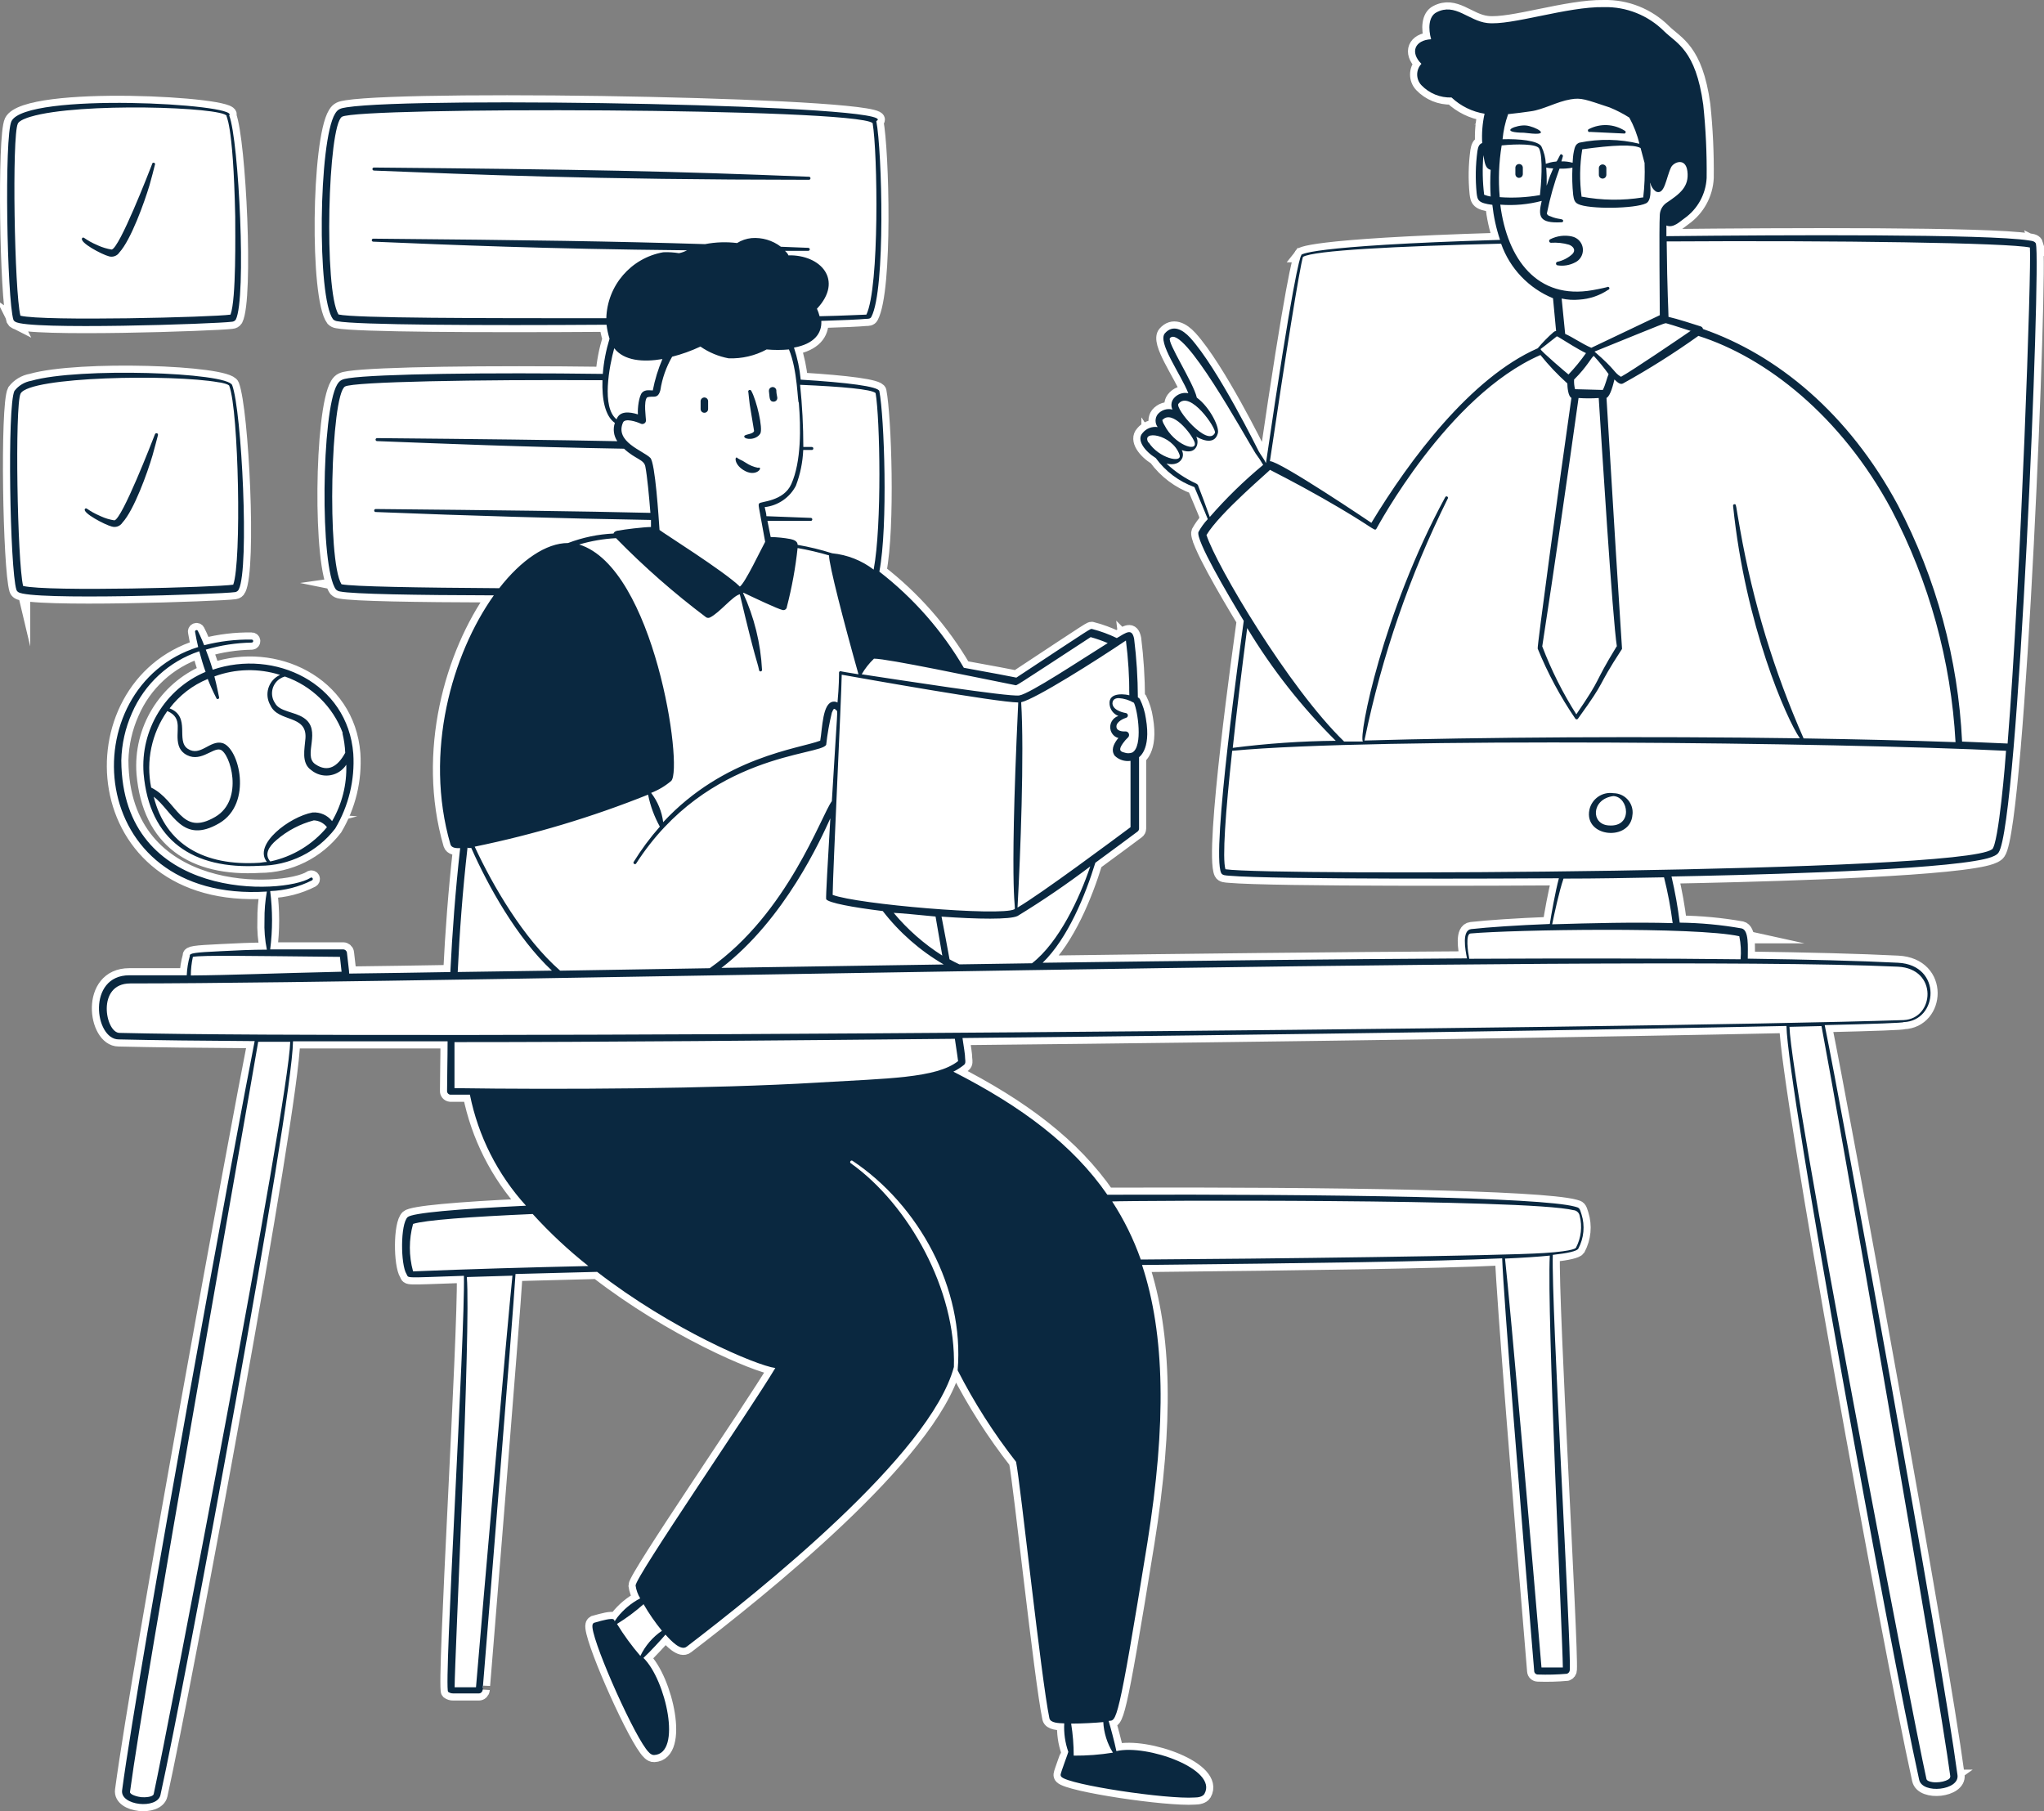 <?xml version="1.0" encoding="UTF-8"?>
<svg id="Layer_2" data-name="Layer 2" xmlns="http://www.w3.org/2000/svg" viewBox="0 0 430.67 381.65">
  <rect x="0" y="0" width="430.67" height="381.65" fill="#808080" stroke="none"/>
  <defs>
    <style>
      .cls-1, .cls-2 {
        stroke: #fff;
        stroke-miterlimit: 10;
        stroke-width: 3px;
      }

      .cls-1, .cls-3 {
        fill: #fff;
      }

      .cls-4, .cls-2 {
        fill: #0a2840;
      }

      .cls-4, .cls-3 {
        stroke-width: 0px;
      }
    </style>
  </defs>
  <g id="Layer_1-2" data-name="Layer 1">
    <g>
      <g>
        <path class="cls-1" d="M327.65,71.17c-.81.68-3.06,2.39-3.06,2.39l.05.07c-.18.18,5.74,5.24,5.85,5.29,1.34-1.41,2.57-2.91,3.69-4.5-1.69-.79-4.19-2.41-5.24-3.04s-.79-.59-1.28-.2Z"/>
        <path class="cls-1" d="M333.37,31.46c-.54,3.3-.58,6.66-.14,9.97,4.27.8,8.65.86,12.94.16l.04.07c.29-2.4.39-4.83.29-7.25l-.86-3.22c-1.46-.81-5.78-.65-12.29.27ZM338.45,36.84c0,.43-.35.78-.79.79-.44,0-.79-.35-.79-.79v-1.46c.03-.44.41-.76.84-.73.44.03.76.41.73.84v1.35Z"/>
        <path class="cls-1" d="M324,73.38c1.02-1.22,2.13-2.36,3.33-3.4.15-.14.34-.22.54-.23l-.65-6.91c-5.12-2.1-9.1-6.28-10.94-11.5-22.26.54-39.5,1.42-41.75,2.79h0c-.68,2.23-3.67,20.71-6.96,43.04,2.05-.07,21.38,12.99,21.38,12.99,8.04-13.3,20.93-30.59,35.05-36.78Z"/>
        <path class="cls-1" d="M324.43,41.1l.02.07c.23-1.94.74-8.19-.2-9.95-.61-.9-4.61-.92-7.86-.59-.59,3.6-.72,7.26-.41,10.89,2.82.21,5.66.06,8.44-.43ZM319.28,35.29c.03-.44.41-.76.84-.73.44.03.76.41.73.84v1.28c0,.43-.35.78-.79.79-.44,0-.79-.35-.79-.79v-1.4Z"/>
        <path class="cls-1" d="M332.51,42.99c-.72-.36-.88-.95-1.01-1.91-.2-1.91-.25-3.83-.16-5.74-.9.18-1.81.24-2.72.2-1.12,3.07-2.01,6.22-2.66,9.43-.02.25.45.59.68.59,1.76.79,2.75.43,2.75.99,0,0,0,.02,0,.02-.01.16-.15.28-.31.27-4.84.27-4.97-1.28-4.21-4.5-2.85.75-5.8,1.02-8.73.79,1.46,11.52,7.83,20.1,19.47,18.01.23-.05,1.89-.34,3.02-.63.04-.03.08-.05.13-.06.17-.03.34.08.37.25s-.08.34-.25.37c-1.81,1.22-3.92,1.94-6.1,2.07-1.24.12-2.5.05-3.71-.23l.74,7.45c1.58.68,3.6,2.12,5.51,2.93l14.43-6.87c0-3.02-.18-18.19,0-21.18.06-.96.54-1.85,1.31-2.43,2.86-1.94,4.93-3.4,4.5-6.75-.38-2.93-2.9-1.89-3.44-.79-1.08,2.25-1.33,5.96-3.2,5.09-.6-.44-1.01-1.08-1.17-1.8l.05.07c-.29-.83.65,3.51-.92,4.23-2.32,1.15-12.09,1.28-14.34.14ZM331.93,55.26c-1.16.62-2.49.84-3.78.63-.14-.03-.25-.14-.28-.28-.05-.21.07-.41.28-.46,1.18-.25,2.26-.81,3.15-1.62.81-.83.23-1.62-.7-1.98-1.23-.35-2.51-.49-3.78-.41-.17.01-.34-.09-.39-.26-.07-.2.04-.42.24-.49,1.39-.7,2.98-.9,4.5-.59.89.17,1.65.74,2.05,1.55.72,1.43.14,3.18-1.29,3.9Z"/>
        <path class="cls-1" d="M327.27,35.49c-.51-.02-1.01-.08-1.51-.18l.05.07c.36,5.2-.61,4.66,1.46.11Z"/>
        <path class="cls-1" d="M333.23,41.44c0,.14.14.16,0,0h0Z"/>
        <path class="cls-1" d="M324.77,30.88c.56,1.14.87,2.38.92,3.65,3.02-1.04,1.78.38,3.02-1.87.18-.38.63.05.59.25s-.16.61-.32,1.1c.8-.02,1.59.08,2.36.29.07-.95.07-1.46.27-2.43.2-.97.41-1.51,1.15-1.8,4.18-.87,8.5-.79,12.65.23-.45-1.93-1.16-3.78-2.12-5.51-1.31-.84-2.7-1.55-4.14-2.14-5.15-1.71-5.96-2.09-8.22-1.71-2.88.47-5.72,2.16-8.4,2.52-1.44.2-3.17.45-4.86.61l.04.07c-.59,1.69-.98,3.44-1.15,5.22,3.42-.11,7.52.27,8.19,1.53ZM334.78,27.19c2.39-1.23,5.25-1.1,7.52.34.17.05.26.23.21.39-.05.17-.23.26-.39.21l-7.14-.34c-.17.06-.35-.03-.41-.2-.06-.17.03-.35.2-.41ZM321.5,26.44c1.94.18,5.78,2.27.47,1.62-.81-.11-1.13-.11-1.62-.11-4.52-.2-.79-1.69,1.15-1.51Z"/>
        <path class="cls-1" d="M283.19,156.21h3.96c-.97-1.1,4.14-27.17,17.31-51.43.01-.05.04-.09.07-.12.11-.13.31-.14.44-.03.13.11.14.31.03.44-7.96,16.07-13.83,33.09-17.47,50.64.03.11-.02.23-.11.29,23.99-.7,59.42-.95,91.79-.47-2.81-4.1-11.48-23.72-14.07-48.98,0,0,0-.02,0-.03-.01-.16.11-.3.27-.31.45-.07.25.07,1.22,5.36,2.67,15.15,7.16,29.91,13.37,43.98,11.25.18,22.13.43,32.01.79-.94-17.11-5.54-33.82-13.51-49-10.65-19.81-26.49-32.1-40.67-36.6-5.11,3.64-10.42,7-15.91,10.04-.59.29-1.22-.32-1.78-.86-.2.9-.83,3.53-1.67,3.89,3.42,57.01,3.35,52.74,3.22,52.96-5.74,8.82-2.84,5.78-9.25,14.65-.01.02-.03.03-.04.04-.14.12-.36.1-.48-.04-3.16-4.63-5.83-9.59-7.95-14.79-.14-.34,4.52-34.82,7.11-52.83-.7-.32-.86-2.3-.86-3.04-2.05-1.84-3.95-3.84-5.67-5.99-19.63,8.55-34.42,36.4-34.57,36.62-.45.63-.45-.27-11.41-6.51-5.74-3.26-9.79-5.27-11.01-5.92.11.09-10.61,9.06-13.37,13.74,2.02,6.28,17.21,32.07,28.99,43.48Z"/>
        <path class="cls-1" d="M254.18,112.77s.02-.03.03-.04c0-.02-.02-.05-.02-.07v.11Z"/>
        <path class="cls-1" d="M255.98,91.2c.32-1.01-5.24-9.07-7.68-6.14-.88.95,6.17,9.27,7.68,6.14Z"/>
        <path class="cls-1" d="M198.38,193.12c.61,3.13,1.17,6.17,1.69,9,.68.38,1.37.72,2.07,1.06l15.28-.23c5.72-4.43,10.06-13.8,12.29-20.42-4.92,3.74-10.03,7.22-15.31,10.44-1.58.79-8.42.68-16.03.14Z"/>
        <path class="cls-1" d="M262.78,132.33c-1.17,9-2.23,17.67-3.04,25.23,7.2-.92,14.44-1.41,21.7-1.49-7.18-7.11-13.44-15.09-18.66-23.75Z"/>
        <path class="cls-1" d="M251.7,93.16c-.68-1.82-4.75-6.93-6.75-4.68v-.11c-.14.18.18.88.41,1.22,2.07,4.12,7.02,5.83,6.35,3.58Z"/>
        <path class="cls-1" d="M248.51,95.77c-1.55-4.32-8.26-5.24-6.51-2.48v-.11c2.12,3.38,7.25,4.55,6.51,2.59Z"/>
        <path class="cls-1" d="M266.15,97.98c-.49-.85-1.03-1.67-1.62-2.45-2.25-3.6-15.28-27.39-18.01-24.26-.72.77,4.93,9.34,5.65,12.54,2.75,2,4.95,6.44,4.39,7.63-.59,1.91-2.5,1.73-4.5.59.28.56.33,1.2.16,1.8-.5,1.4-1.78,1.55-3.22,1.04.26.47.32,1.02.16,1.53-.52,1.31-1.87,1.67-3.38,1.31,1.85,1.73,3.96,3.15,6.26,4.21.13.05.24.14.29.27v-.11c.77,1.94,1.87,4.93,2.57,6.91,3.45-3.96,7.21-7.64,11.25-10.98Z"/>
        <path class="cls-1" d="M325.31,264c6.75-.43,6.75-1.13,6.75-1.13,1.09-2.08,1.36-4.48.77-6.75-.12-.61-.62-1.07-1.24-1.15-9.84-2.45-94-2.05-97.26-1.85,2.49,3.83,4.52,7.94,6.03,12.24,25.84-.16,75.81-.77,84.95-1.37Z"/>
        <path class="cls-1" d="M45.37,172.1c6.14-3.6,3.13-13.55,1.04-14.16-1.64-.47-4.41,3.06-7.56.81-.57-.42-.99-1.01-1.19-1.69-.86-2.9,1.13-5.72-2.39-7.25-3.3,4.68-4.53,10.51-3.4,16.12,5.65,2.77,6.17,10.47,13.51,6.17Z"/>
        <path class="cls-1" d="M312.55,32.7c-.24,2.77-.18,5.57.16,8.33h0c.44.17.9.3,1.37.38-.11-1.87-.11-3.75,0-5.63-1.26-.29-1.26-1.85-1.53-3.08Z"/>
        <path class="cls-1" d="M332.6,83.86c-2.39,16.97-5.04,35.38-7.65,52.33,1.91,5,4.31,9.8,7.18,14.32,5.74-8.4,3.26-5.76,8.51-14.34l.04.07c-.92-5.74-3.29-44.07-3.83-52.38-1.42.1-2.84.1-4.25,0Z"/>
        <path class="cls-1" d="M48.56,66.28c1.22-3.24.99-17.22.99-20.69-.43-20.46-2.05-21.07-1.8-21.18-.81-1.87-31.06-2.9-41.33.18-.72.2-2.34.77-2.68,1.44-1.28,2.52-.72,35.36.54,40.47,5.06,1.22,40.61.32,44.27-.23ZM17.3,50.17c.36-.43.36.27,3.35,1.55.91.41,1.87.7,2.86.86,1.64-.23,7.88-16.34,8.53-18.01,0-.05.02-.1.04-.14.09-.15.28-.2.43-.11s.2.28.11.43c-.23.92-.61,2.45-1.13,4.28-1.08,3.62-3.89,11.48-6.33,14.14-.48.75-1.4,1.09-2.25.83-1.37-.34-6.3-2.9-5.63-3.83Z"/>
        <path class="cls-1" d="M274.18,53.78s.03,0,.04,0c.05.15.07-.14-.04,0Z"/>
        <path class="cls-1" d="M57.95,148.15c.95,1.8,4.03,1.78,6.01,3.08,4.01,2.59-.23,7.92,2.45,9.77,2.68,1.85,4.75.52,6.33-2.39-.06-1.4-.26-2.78-.59-4.14l.07-.02c-2.09-5.59-6.56-9.96-12.2-11.91-.39.11-.77.28-1.1.51-1.68,1.14-2.11,3.42-.97,5.1Z"/>
        <path class="cls-1" d="M48.31,81.32c0-.34-1.85-.77-2.25-.77-9.68-1.76-39.95-1.24-41.73,2.39-1.24,2.57-.68,35.41.54,40.52,5.24,1.26,40.9.27,44.27-.27,1.78-4.82,1.15-36.69-.83-41.87ZM32.13,95.97c-1.06,3.62-3.89,11.5-6.33,14.14-.48.75-1.4,1.09-2.25.83-1.37-.34-6.3-2.9-5.65-3.71.36-.43.38.27,3.35,1.55.91.42,1.87.7,2.86.86,1.64-.34,7.88-16.45,8.53-18.12.05-.17.23-.27.41-.23.17.05.27.23.23.41-.25.92-.63,2.45-1.15,4.28Z"/>
        <path class="cls-1" d="M66.12,172.84c-2.9.76-5.59,2.18-7.86,4.14-1.64,1.4-2.61,3.04-1.33,4.5h.07c4.66-1,8.84-3.54,11.88-7.2-.66-.87-1.68-1.4-2.77-1.44Z"/>
        <path class="cls-1" d="M35.73,149.25c4.57,1.78,1.22,6.8,3.85,8.53,2.63,1.73,4.66-1.91,7.27-1.22,3.53.97,6.46,12.7-.63,16.88-7.88,4.61-9.79-2.5-13.84-5.58,2.52,10.08,10.62,14.65,22.22,13.93.47-.02,1.04-.18,1.64-.18-2.99-3.67,4.79-9.54,9.61-10.42,1.59-.12,3.13.57,4.12,1.82,2.09-3.6,3.13-7.72,2.99-11.88-.1.16-.21.31-.33.45-1.75,2.13-4.9,2.45-7.03.7-2.18-1.49-1.4-4.5-1.24-6.75.34-5.02-5.74-3.29-7.38-6.91-.09-.15-.17-.31-.24-.47-1.02-2.27,0-4.93,2.27-5.95-4.52-1.43-9.39-1.32-13.84.32.54,2.05.79,3.49.97,4.3.02.03.03.07.04.11.03.17-.09.33-.27.36-.17.03-.33-.09-.36-.27-.66-1.29-1.25-2.61-1.78-3.96-3.18,1.31-5.96,3.45-8.04,6.19Z"/>
        <path class="cls-1" d="M335.95,74.07c4.66,4.03,3.98,4.34,5.58,5.31,2.48-1.36,12.1-7.91,14.67-9.67-3.43-1.1-4.68-1.5-5.08-1.59-.41-.09.59-.45-15.17,5.94Z"/>
        <path class="cls-1" d="M335.82,75c-.5.2-1.31,2.14-4.16,4.97-.04.68.03,1.37.2,2.03l5.85.16c.56-1.08.9-2.66,1.22-3.33-.95-1.34-1.99-2.62-3.11-3.83Z"/>
        <path class="cls-1" d="M356.26,69.68s-.04.03-.05.04c.03.01.06.02.1.03l-.05-.07Z"/>
        <path class="cls-1" d="M326.55,264.54c-2.41.25-5.54.45-9.43.63,1.08,9.63,5.94,65.46,7.68,86.16h4.5c-.07-6.84-3.38-74.39-2.75-86.79Z"/>
        <path class="cls-1" d="M152.01,203.93l46.84-.72c-4.97-2.89-9.33-6.71-12.85-11.25-6.39-.79-11.43-1.73-11.93-2.5v-.07c-.09-.16.34-7.83.88-16.97-1.96,4.32-9.54,21.23-22.94,31.51Z"/>
        <path class="cls-1" d="M234.48,369.28c-1.22-1.96-1.92-4.2-2.03-6.51v.07c-1.69.16-4.46.32-6.78.32.36,2.23.54,4.49.54,6.75,2.77.02,5.53-.19,8.26-.63Z"/>
        <path class="cls-1" d="M130,342.15c1.46,2.38,3.11,4.64,4.93,6.75,1.01-2.15,2.58-3.98,4.55-5.31-1.44-1.76-2.73-3.64-3.87-5.6-1.74,1.55-3.62,2.94-5.6,4.16Z"/>
        <path class="cls-1" d="M134.41,87.31c-.11-1.33.23-3.87.88-4.59.65-.72,1.85-.45,2.25-.45.43-2.27,1.11-4.49,2.03-6.62-4.1.7-8.08.36-10.13-2.25v-.11c-1.08,3.89-2.72,12.51.47,15.06.63-1.78,2.66-1.62,4.5-1.04Z"/>
        <path class="cls-1" d="M329.43,185.11c-.92,2.7-1.96,7.56-2.39,9.63,8.19-.25,17.51-.47,25.34-.25h.05c-.42-3.25-1.03-6.48-1.82-9.66-7.02.14-14.16.27-21.18.27Z"/>
        <path class="cls-1" d="M139.75,53.14c1.11-.04,2.22.02,3.31.2.59-.11,1.16-.32,1.69-.61-30.68-.32-49.25-1.13-66.11-1.82-.17,0-.31-.14-.31-.31,0-.17.14-.32.31-.32,33,.29,50.98.56,69.91,1.15,2.23-.43,4.5-.5,6.75-.23.92-.58,1.96-.93,3.04-1.04,2.22-.18,4.42.47,6.19,1.82l5.78.23c.17,0,.31.14.31.31,0,.17-.14.32-.31.32h-4.91c.7.65.7.95.7.95,6.89-.16,11.66,5.27,6.03,11.25.23.51.42,1.03.56,1.58,5.36-.11,9.07-.34,9.86-.34,2.77-5.81,2.36-34.17,1.31-40.36-4.03-3.24-108.25-3.42-111.8-1.33-2.99,1.8-3.85,36.6-.74,41.66,3.4.79,30.05.79,56.43.79.18-6.9,5.2-12.71,12-13.91ZM78.77,35.31c45.22.41,62.06.74,91.68,1.94.17,0,.32.14.32.32s-.14.32-.32.32c-46.64-.02-70.36-1.1-91.66-1.94-.17,0-.32-.13-.33-.3,0-.17.13-.32.3-.33Z"/>
        <path class="cls-1" d="M27.45,207.21c-7.2,0-5.24,10.42-2.25,10.42,58.52,1.4,318.32-.81,375.9-2.7,6.53-.29,7.29-10.85-1.19-11.25-59.83-2.72-305.11,3.51-372.45,3.53Z"/>
        <path class="cls-1" d="M309.84,196.68c-1.1.09-.56,3.87-.27,5.33,21.29-.09,40.79-.09,57.17.11.15-1.63.06-3.26-.27-4.86h.05c-9.23-2.05-47.83-1.37-56.68-.59Z"/>
        <path class="cls-1" d="M377.06,216.35c.38,12.9,25.68,144.15,28.86,158.48.05.25.32.38.61.5,1.67.59,4.48-.18,4.37-.92l.07-.05c-2.43-18.5-23.84-140.75-27.15-158.17l-6.75.16Z"/>
        <path class="cls-1" d="M119.69,114.41c3.07-1.18,6.31-1.85,9.59-2,.07-.36.59-.63,1.13-.63.86-.2,5.24-.74,6.75-.74v-1.49c-19.09-.32-37.75-.86-58.01-1.67-.17,0-.31-.14-.31-.31,0-.17.14-.32.31-.32,26.25.25,42.81.45,57.89.81-.27-3.47-.68-7.77-1.06-9.72-.25-1.55-2.09-1.55-4.5-3.8-22.15-.38-37.75-1.06-52.04-1.6h0c-.17,0-.31-.14-.31-.32,0-.17.14-.31.32-.31,22.1.2,37.36.38,50.62.65-.77-1.13-.96-2.56-.52-3.85-2.09-1.46-2.75-5.09-2.61-9-26.49-.16-52.49.32-54.25,1.33-2.99,1.78-3.85,36.62-.74,41.66,2.36.5,16.16.72,33.25.83,4.64-5.96,9.88-9.52,14.5-9.52Z"/>
        <path class="cls-1" d="M118.02,204.51l31.51-.52c16.45-11.59,23.48-32.17,25.73-35.2,1.24-20.69,1.31-18.77.92-19.16s-.52-.54-.92.52c-.54,2.22-.94,4.48-1.19,6.75-1.01,2.34-25.01,1.67-40.07,25.07-.09.09-.22.12-.34.07-.16-.06-.24-.25-.18-.41,1.63-2.65,3.48-5.15,5.54-7.47-1.17-2.11-2-4.39-2.48-6.75-11.83,4.74-24.05,8.41-36.53,10.96,3.76,8.13,10.26,19.38,18.01,26.13Z"/>
        <path class="cls-1" d="M95.79,355.5h4.5v.02c1.31-15.8,6.69-77.36,7.68-86.75l-9.61.29c.88,10.71-2.57,80.63-2.57,86.43Z"/>
        <path class="cls-1" d="M112.24,255.79c-13.19.59-22.76,1.28-25.21,2.09-.9,3.27-.9,6.72,0,9.99,11.91-.5,24.29-.83,36.94-1.13-4.2-3.33-8.12-6.99-11.73-10.96Z"/>
        <path class="cls-1" d="M27.38,377.56c-.07.59,1.64,1.04,2.36,1.1.72.07,2.48,0,2.63-.65h0c2.88-13.24,28.43-145.43,28.77-158.51h-6.75c-3.04,17.98-23.93,134.78-27.01,158.06Z"/>
        <path class="cls-1" d="M71.63,201.61c-19.52-.2-28.92-.38-30.99,0-.28,1.29-.42,2.6-.43,3.92,8.67-.07,16.86-.45,31.76-.79l-.34-3.13Z"/>
        <path class="cls-1" d="M99.3,178.67h-.7l-.09-.11c-1.04,9.03-1.69,18.01-2.07,26.25l19.85-.29c-7.41-6.91-13.51-17.92-16.99-25.84Z"/>
        <path class="cls-1" d="M351.17,50.87c.11,10.8.38,14.5.38,15.89,1.67.36,5.78,1.69,6.75,2,.27.07.47.29.52.56,15.64,5.45,30.7,17.8,41.08,37.14,8.07,15.42,12.68,32.41,13.51,49.79l9.59.41c2.84-35.38,5.06-100.75,4.7-104.51-4.5-.99-40.52-1.51-76.53-1.28Z"/>
        <path class="cls-1" d="M171.08,94.17c.17,0,.31.14.31.31,0,.17-.14.32-.31.32h-1.82c-.11,2.58-.63,5.13-1.55,7.54-1.3,2.5-3.77,4.19-6.57,4.5.14.7.36,1.35.36,1.91l9.36.36c.17,0,.31.14.31.31,0,.17-.14.32-.31.32h-9.14c.34,1.71.54,2.75.68,3.4,1.4.03,2.81.17,4.19.43.74.16,1.49.47,1.49,1.22,2.47.42,4.91,1.02,7.29,1.78,3.17.31,6.2,1.51,8.73,3.44,1.76-9.39,1.33-31.78.41-37.21h0c-.83-.79-6.93-1.35-15.89-1.73.44,4.35.67,8.72.68,13.1h1.8Z"/>
        <path class="cls-1" d="M181.57,142.07c7.02,1.06,30.99,4.79,33.2,4.46,2.21-.34,12.97-7.5,18.64-11.03-1.17-.5-2.38-.92-3.6-1.26-16.77,10.96-15.46,10.13-15.89,10.13-8.1-1.6-26.92-5.6-29.76-5.58-1.02.96-1.89,2.07-2.59,3.29Z"/>
        <path class="cls-1" d="M338.99,173.92c5.13.38,4.16-6.05.95-6.19-4.68.61-4.79,5.99-.95,6.19Z"/>
        <path class="cls-1" d="M214.38,191.21c4.95-2.88,20.53-14.47,23.81-16.93v-13.98c-1.22.18-2.45-.22-3.33-1.08-.81-1.15-.27-2.34.5-3.4.5-.63.32-.07-.59-.77-.35-.3-.61-.69-.75-1.13-.41-1.29.31-2.67,1.61-3.08-1.03-.4-1.75-1.35-1.85-2.45-.32-2.87,3.89-2.02,4.16-1.9.01-3.86-.23-7.72-.72-11.56-6.14,4.14-19.02,12.31-22.08,13.01.68,10.69-.16,32.32-.77,43.26Z"/>
        <path class="cls-1" d="M213.71,191.59c.61-.29-1.24.36.83-43.58-4.75-.07-32.3-5-37.18-5.85-.05,4.16-1.87,41.37-1.91,46.39,5.18,1.98,35.29,4.55,38.27,3.04Z"/>
        <path class="cls-1" d="M198.54,201.34c-.44-2.58-.91-5.33-1.42-8.24-4.03-.38-7.5-.72-8.82-.77,2.93,3.51,6.38,6.55,10.24,9Z"/>
        <path class="cls-1" d="M234.39,148.26c.16,1.6,2.84,1.98,2.84,1.98.2.04.36.2.4.4.06.28-.12.55-.4.61-.41.11-2.09.81-2,1.91.09,1.1,1.91.95,1.91.95.21,0,.41.08.55.23.28.3.27.77-.03,1.05-.4.36-.75.77-1.06,1.22-1.01,1.42-.56,1.73.27,1.94.55.21,1.16.21,1.71,0,2.27-1.28,1.13-8.85.34-10.47h0c-.98-.58-2.08-.92-3.22-.99-.72.02-1.31.29-1.31,1.17Z"/>
        <path class="cls-1" d="M95.76,219.57v9.7c22.04.32,54.25.16,76.53-1.17h.09c14.54-.88,24.94-.9,29.49-4.52,0-.05-.23-1.73-.68-4.7-36.96.36-73.92.7-105.43.7Z"/>
        <path class="cls-1" d="M161.53,73.62c-2.46,1.33-5.22,1.97-8.01,1.87-2.13-.39-4.16-1.24-5.94-2.48-1.92.9-3.91,1.62-5.96,2.14-1.25,2.17-2.09,4.56-2.48,7.05-.56,2.05-1.6,1.06-2.81,1.53-.74.83-.23,4.28-.23,4.75.02.14,0,.28-.06.41-.18.38-.63.55-1.02.37-.95-.45-3.31-1.19-3.74-.27-1.82,4.1,4.21,5.94,5.74,7.47,1.04,1.01,1.76,12.67,1.94,15.19.61.54,13.66,8.73,16.93,11.93,1.13-.79,4.39-7.7,5.33-9.43-1.46-8.26-1.51-7.68-1.24-8.1.27-.43,5.13-.41,6.75-4.07,2.12-4.73,2-11.97,1.58-17.13v-.05c-.25.05-.25-6.87-2.07-11.19-1.57.14-3.14.14-4.7,0ZM149.2,86.18h0c0,.44-.36.79-.79.79-.44,0-.79-.36-.79-.79v-1.71c.04-.44.42-.76.86-.72.44.04.76.42.72.86-.02.32.02,1.22,0,1.58ZM156.6,99.04c-2.09-1.33-1.78-3.22-1.15-2.45,1.04.61.43.14,1.71.95.77.5,1.62.85,2.52,1.04,1.28-.34-.29,2.25-3.08.47ZM160.21,91.34c-.88,1.44-3.2,1.31-3.38.7-.18-.61,1.78-.43,2.07-1.22,0-.09-.88-5.24-.92-5.58-.04-.34-.29-2.43-.29-2.59-.09-.17-.02-.37.15-.46.17-.09.37-.02.46.15,1.15,2.05,2.5,7.92,1.91,9ZM163,84.63c-.99,0-.81-1.04-.99-2.25-.02-.38.23-.72.6-.81.42-.1.85.16.95.58,0,.65.11,1.08.2,1.58,0,.05.01.1.01.15,0,.42-.35.76-.78.75Z"/>
        <path class="cls-1" d="M259.63,158.19c-1.42,13.01-2.09,22.71-1.42,24.96,9.68,1.44,155.04.77,161.48-4.19h.05c1.4-1.06,2.86-19.09,2.95-20.78-35.65-1.76-132.71-2.86-163.05,0ZM334.9,170.59c.52-2.29,2.7-3.79,5.02-3.47.16,0,.32,0,.48.03,2.22.25,3.82,2.25,3.58,4.48-.34,5.72-10.29,4.88-9.07-1.04Z"/>
        <path class="cls-1" d="M137.2,167.06c1.39,1.79,2.27,3.92,2.54,6.17,12.83-13.82,28.59-15.46,33.09-17.17.47-2.66.47-7.95,2.72-8.22.32-.04.64.02.92.18.32-3.4.32-5.72.32-6.21,0-.04-.01-.08,0-.13.03-.17.19-.29.36-.26,0,.05,1.49.29,3.74.65-3.13-11.12-6.21-23.05-6.21-25.05-2.17-.64-4.38-1.16-6.62-1.55-.45,4.17-1.2,8.3-2.25,12.36,0,.04,0,.09-.02.13-.09.4-.48.66-.88.57-1.1-.25-6.1-2.63-8.19-3.62h-.16c2.36,5.11,3.72,10.63,4.01,16.25h0c0,.18-.14.32-.32.32-.17,0-.31-.14-.31-.32-.43-2.05-.65-1.58-4.05-15.94-1.51.36-4.25,3.87-6.23,4.86-.26.16-.59.16-.86,0-6.75-5.07-13.1-10.65-19-16.68-2.62.13-5.22.58-7.74,1.33,15.85,4.93,21.95,47.02,19.4,49.79-1.26,1.09-2.7,1.95-4.25,2.54Z"/>
        <path class="cls-2" d="M33.05,91.29c-.17-.05-.36.05-.41.23-.65,1.67-6.89,17.78-8.53,18.12-.99-.15-1.95-.44-2.86-.86-2.97-1.28-2.99-1.98-3.35-1.55-.65.81,4.28,3.38,5.65,3.71.85.26,1.77-.08,2.25-.83,2.43-2.63,5.27-10.51,6.33-14.14.52-1.82.9-3.35,1.15-4.28.05-.17-.05-.36-.23-.41Z"/>
        <path class="cls-2" d="M22.92,54c.85.26,1.77-.08,2.25-.83,2.43-2.66,5.24-10.51,6.33-14.14.52-1.82.9-3.35,1.13-4.28.09-.15.04-.34-.11-.43s-.34-.04-.43.11c-.03.04-.04.09-.04.14-.65,1.67-6.89,17.78-8.53,18.01-.99-.16-1.95-.45-2.86-.86-2.99-1.28-2.99-1.98-3.35-1.55-.68.92,4.25,3.49,5.63,3.83Z"/>
        <path class="cls-2" d="M157.83,82.19c-.17.09-.23.29-.15.46,0,.16.25,2.25.29,2.59.05.34.92,5.49.92,5.58-.29.79-2.25.61-2.07,1.22.18.61,2.5.74,3.38-.7.59-1.08-.77-6.96-1.91-9-.09-.17-.29-.23-.46-.15Z"/>
        <path class="cls-2" d="M163.56,82.15c-.1-.42-.53-.68-.95-.58-.37.09-.63.43-.6.81.18,1.22,0,2.25.99,2.25.42,0,.77-.33.78-.75,0-.05,0-.1-.01-.15-.09-.5-.2-.92-.2-1.58Z"/>
        <path class="cls-2" d="M331.16,49.81c-1.52-.32-3.11-.11-4.5.59-.2.07-.31.29-.24.49.06.17.22.27.39.26,1.27-.08,2.55.05,3.78.41.92.36,1.51,1.15.7,1.98-.89.81-1.98,1.37-3.15,1.62-.21.05-.33.26-.28.46.03.14.14.25.28.28,1.3.21,2.62-.01,3.78-.63,1.43-.72,2.01-2.47,1.29-3.9-.41-.81-1.17-1.38-2.05-1.55Z"/>
        <path class="cls-2" d="M50.32,124.16c2.25-4.5.61-37.7-1.4-43.01-1.01-2.72-32.37-3.78-42.32-.92-1.41.24-2.69,1-3.56,2.14-1.55,3.15-.95,37.43.41,41.87.07.22.21.4.41.52,2.63,1.82,42.47.45,45.65,0,.35-.04.66-.26.81-.59ZM4.87,123.46c-1.22-5.11-1.78-37.95-.54-40.52,1.78-3.62,32.05-4.14,41.73-2.39.41,0,2.25.43,2.25.77,1.98,5.18,2.61,37.05.83,41.87-3.38.54-39.03,1.53-44.27.27Z"/>
        <path class="cls-2" d="M159.69,98.56c-.9-.18-1.75-.53-2.52-1.04-1.28-.81-.68-.34-1.71-.95-.63-.77-.95,1.13,1.15,2.45,2.79,1.78,4.37-.81,3.08-.47Z"/>
        <path class="cls-2" d="M149.2,84.61c.04-.44-.29-.82-.72-.86-.44-.04-.82.29-.86.72v1.71c0,.44.35.79.79.79.44,0,.79-.35.79-.79h0c.02-.36-.02-1.27,0-1.58Z"/>
        <path class="cls-2" d="M3.23,67.79c2.61,1.8,42.47.45,45.63,0,.34-.01.65-.19.83-.47,2.25-4.5.65-37.72-1.4-43.01,2.41-2.41-42.77-4.97-45.87,1.22-1.55,3.15-.95,37.45.41,41.87.09.17.23.32.41.41ZM3.75,26.04c.34-.68,1.96-1.24,2.68-1.44,10.26-3.08,40.52-2.05,41.33-.18-.25.11,1.37.72,1.8,21.18,0,3.47.23,17.44-.99,20.69-3.67.54-39.21,1.44-44.27.23-1.26-5.11-1.82-37.95-.54-40.47Z"/>
        <path class="cls-2" d="M334.99,27.79l7.14.34c.17.05.34-.05.39-.21.05-.17-.05-.34-.21-.39-2.27-1.44-5.13-1.56-7.52-.34-.17.06-.26.24-.2.41.06.17.24.26.41.2Z"/>
        <path class="cls-2" d="M78.79,35.94c21.29.83,45.02,1.91,91.66,1.94.17,0,.32-.14.32-.32s-.14-.32-.32-.32c-29.62-1.19-46.46-1.53-91.68-1.94-.17,0-.31.15-.3.33,0,.17.15.31.33.3Z"/>
        <path class="cls-2" d="M337.72,34.65c-.44-.03-.81.3-.84.73v1.46c0,.44.36.79.79.79.43,0,.78-.35.79-.79v-1.35c.03-.44-.3-.81-.73-.84Z"/>
        <path class="cls-2" d="M320.07,37.47c.43,0,.78-.35.79-.79v-1.28c.03-.44-.3-.81-.73-.84-.44-.03-.81.3-.84.73v1.4c0,.44.36.79.79.79Z"/>
        <path class="cls-2" d="M320.36,27.95c.5,0,.81,0,1.62.11,5.31.65,1.46-1.44-.47-1.62-1.94-.18-5.67,1.31-1.15,1.51Z"/>
        <path class="cls-2" d="M343.97,171.63c.25-2.22-1.35-4.23-3.58-4.48-.16-.02-.32-.03-.48-.03-2.32-.33-4.5,1.18-5.02,3.47-1.22,5.92,8.73,6.75,9.07,1.04ZM339.94,167.73c3.22.14,4.19,6.57-.95,6.19-3.85-.2-3.74-5.58.95-6.19Z"/>
        <path class="cls-2" d="M429.01,51.45c-.18-.59-.72-.68-1.53-.79-8.49-1.37-51.64-1.17-76.37-.9v-2.25c1.46.61,2.81-.81,3.78-1.49,2.79-1.96,4.52-5.1,4.7-8.51.06-5.16-.18-10.33-.72-15.46-1.6-11.64-5.63-12.88-8.26-15.49-3.36-3.34-7.93-5.17-12.67-5.06-7.77-.14-19.52,3.94-24.58,3.35-3.94-.45-6.75-4.32-10.69-2.25-1.69.86-1.76,3.49-1.13,5.67-3.44.18-4.5,2.75-2.05,5.18-1.19,1.26-1.19,3.24,0,4.5,1.65,1.73,3.96,2.67,6.35,2.59,1.93,1.81,4.35,3,6.96,3.42-.45,2.02-.62,4.1-.5,6.17-.68.27-.86.81-1.01,1.71-.4,2.94-.45,5.92-.16,8.87.18,1.44.29,2.07,3.31,2.45.27,2.51.81,4.99,1.62,7.38-41.29,1.24-42.1,3.17-41.88,3.23.1-.15.08.14.04,0-.01,0-.02,0-.04,0-.32.48-1.85,5.49-7.44,43.8-.34-.74-1.13-1.78-1.51-2.45-.16-.29-8.58-17.47-14.45-23.95-1.67-1.82-3.69-2.81-5.33-.95-1.64,1.87,3.33,8.58,4.93,12.63-1.19-.25-2.42.22-3.15,1.19-.47.66-.54,1.52-.2,2.25-1.14-.29-2.35.1-3.11,1.01-.59.8-.59,1.88,0,2.68-1.2-.17-2.41.3-3.17,1.24-1.37,1.46.45,3.85,2.77,5.29,2.05,2.81,4.88,4.94,8.15,6.12.47,1.13,2.09,4.91,2.81,6.75-.77.81-1.42,1.72-1.96,2.7-.63,1.64,6.14,13.12,9.54,18.73-.56,4.14-6.89,48.84-4.75,53.14.25.5.95.5,1.67.56,9.27.83,59.38.61,69.48.54-.77,2.88-1.62,7.7-1.91,9.63-6.93.27-12.99.68-16.57,1.08-1.98.23-1.28,4.23-.88,6.17-27.73.16-58.52.5-89.41.92,5.31-5.15,9-14.23,11.1-21.07,3.96-2.9,7.45-5.49,8.89-6.57.2-.15.32-.38.32-.63v-15.01c-.23,0,2.63-1.28,1.44-8.17-.2-1.43-.64-2.82-1.28-4.12-.1-.15-.24-.27-.41-.34-.02-4.13-.28-8.26-.79-12.36-.45-2.25-1.58-1.37-3.65-.14-1.67-.81-3.41-1.45-5.2-1.91-.5,0,.77-.81-15.96,10.24-.77-.16-5.54-1.08-11.07-2.07-4.58-7.83-10.63-14.71-17.8-20.26,1.85-9.59,1.04-32.68,0-38.02-.18-1.01-6.75-1.82-16.57-2.43-.22-2.3-.69-4.56-1.42-6.75,4.21-.77,5.92-2.97,5.76-5.63,4.64-.14,7.97-.29,9.45-.43.41,0,.9,0,1.1-.43,3.02-5.72,2.25-35,1.04-41.24,6.75-3.4-96.79-5.22-111.6-2.9-1.28.2-1.85.36-2.43,1.33-3.49,5.67-3.85,38.74-.45,43.31.24.24.56.39.9.43,3.92.79,30.45.92,56.74.74.12,1,.33,1.99.63,2.95-.74,2.41-1.22,4.89-1.42,7.41-23.97-.32-47.56,0-53.53.9-1.28.2-1.85.36-2.43,1.33-3.33,5.56-3.69,38.65-.27,43.19.24.24.56.39.9.43,2.68.54,15.89.77,32.37.81-8.76,12.31-14.79,33-9.14,52.47.23.74,1.15.83,2.05.79-1.01,9-1.67,17.87-2.07,26.11-7.47.14-14.61.23-21.32.32,0-.63-.2-1.87-.47-4.39-.04-.39-.37-.69-.77-.7h-15.4c.52-4.08.52-8.21,0-12.29,3.05-.11,6.05-.87,8.78-2.25.16-.06.24-.25.18-.41-.06-.16-.25-.24-.41-.18-.04.02-.07.04-.1.07-5.6,3.49-39.66,5.18-39.82-24.76.08-3.45.85-6.84,2.25-9.99,2.66-6.16,7.82-10.89,14.18-13.01.38,1.44.81,2.9,1.33,4.34-8.51,3.59-13.76,12.22-13.06,21.43,1.24,14.11,10.38,20.26,24.47,19.43,6.24-.01,12.11-2.91,15.91-7.86,2.82-4.75,4.15-10.24,3.8-15.76-1.17-14.9-16.59-22.13-29.62-17.69-.47-1.6-.99-3.04-1.46-4.23,3.14-.93,6.4-1.43,9.68-1.49.17,0,.31-.14.31-.32,0-.17-.14-.31-.31-.31-3.38-.06-6.75.35-10.02,1.19-.7-1.76-1.24-2.86-1.31-2.97-.05-.17-.23-.26-.39-.21-.17.05-.26.23-.21.39.18,1.01.38,2.07.65,3.17-26.79,8.35-24.26,54,14.47,51.52-.36,1.99-.52,4.01-.5,6.03-.08,2.08.09,4.17.5,6.21-3.15,0-6.46.16-9.61.32-5.78.27-6.75.43-6.62,1.01-.38,1.33-.59,2.7-.65,4.07h-12.09c-9,0-7.32,13.51-2.25,13.51,7.68.18,17.38.29,28.65.36-3.53,17.71-24.24,130.35-27.93,157.85-.43,3.24,7.41,4.05,8.08.99,5.36-24.29,27.73-144.53,27.93-158.8h32.57c0,3.8-.11,7.32-.11,10.42-.04.42.27.79.69.83.03,0,.06,0,.09,0h4.03c1.75,8.72,5.83,16.8,11.82,23.39-14.56.7-23.95,1.51-24.94,2.41-1.55,1.46-1.49,10.02-.23,12,.54.88-.95.81,12.09.36.27,12.38-4.28,86.7-3.33,87.65.31.23.69.35,1.08.34h5.4c.41,0,.74-.32.79-.72,0,.23,6.46-79.43,6.93-87.65l17.2-.45c15.76,12.2,33.49,19.7,37.54,20.26-5.38,9-29.44,43.94-29.44,45.83.14.96.47,1.87.97,2.7-1.87.98-3.51,2.35-4.82,4.01-1.13,1.64,0,.23-1.33.34-.97,0-3.51.79-3.6.81-.15.09-.26.24-.29.41-.61,2.25,7.9,21.59,11.25,26.13.43.59,1.04,1.35,1.73,1.31,5.96-.27,2.45-15.89-2.25-20.46,1.28-1.17,3.83-3.94,4.64-4.91,1.13,1.26,3.26,3.56,4.5,2.52,15.04-11.5,51.3-40.34,56.27-58.91.5-16.16-9.45-34.17-21.72-42.92-.34-.23,0-.74.36-.52,13.91,9.27,23.61,26.83,22.15,44.14,3.48,6.81,7.6,13.27,12.31,19.29.95,4.75,5.27,45.58,7.02,54.02.23,1.01,1.98,1.04,3.13,1.08-.11,2.04.18,4.08.86,6.01,0,.14-1.58,4.3-1.62,4.77-.02.18.04.37.18.5,1.6,1.67,22.15,4.75,28.09,4.34.72,0,1.67-.16,2.03-.77,2.93-5.2-12.18-10.51-18.55-9-.41-1.98-1.26-5.11-1.64-6.37,1.67-.14,1.89,1.28,8.17-37.54,4.03-25.16,3.71-43.85-1.13-58.52,36.46-.38,61.29-.72,75.88-1.4.32,8.42,3.69,50.35,6.75,86.97.02.41.36.72.77.72,2.04.07,4.09.02,6.12-.16.36-.11.6-.44.61-.81.32-5.15-3.92-76.87-3.58-87.45,3.26-.36,5.02-.79,5.36-1.28,1.2-2.24,1.45-4.87.68-7.29-.41-1.35-.47-1.35-1.4-1.6-7.2-1.94-50.33-2.66-98.5-2.5-7.23-10.47-18.01-18.57-32.44-25.93.8-.4,1.56-.88,2.25-1.44.36-.32.29-.74.23-1.28,0-.97-.29-2.45-.56-4.37,68.97-.7,138.02-1.76,173.61-2.54.23,12.92,21.47,129.38,27.96,158.82.68,3.08,8.51,2.25,8.08-.97-3.62-27.01-24.38-140.37-27.98-158.03,10.6-.25,16.63-.47,16.61-.63,7.32-.23,8.24-12.04-1.17-12.51-8.17-.41-18.93-.68-31.65-.86,0-2.48.27-5.99-1.28-6.37-4.31-.76-8.68-1.17-13.06-1.22-.4-3.27-.98-6.52-1.73-9.72,13.24-.25,50.73-1.1,63.79-3.26,1.35-.23,4.5-.72,5.13-1.8,4.21-6.05,8.96-124.61,7.86-128.19h0ZM314.08,41.41c-.47-.08-.93-.21-1.37-.38h0c-.34-2.76-.39-5.55-.16-8.33.27,1.24.27,2.79,1.53,3.08-.11,1.87-.11,3.75,0,5.63ZM35.26,149.82c3.51,1.53,1.53,4.34,2.39,7.25.2.68.62,1.27,1.19,1.69,3.15,2.25,5.92-1.28,7.56-.81,2.09.61,5.11,10.56-1.04,14.16-7.34,4.3-7.86-3.4-13.51-6.17-1.13-5.61.1-11.44,3.4-16.12ZM57,181.49h-.07c-1.28-1.46-.32-3.11,1.33-4.5,2.27-1.96,4.96-3.38,7.86-4.14,1.09.04,2.11.57,2.77,1.44-3.04,3.67-7.23,6.2-11.88,7.2ZM72.22,154.45l-.07.02c.33,1.36.53,2.75.59,4.14-1.58,2.9-3.65,4.23-6.33,2.39-2.68-1.85,1.55-7.18-2.45-9.77-1.98-1.31-5.06-1.28-6.01-3.08-1.14-1.68-.71-3.96.97-5.1.34-.23.71-.4,1.1-.51,5.64,1.95,10.11,6.32,12.2,11.91ZM43.77,143.06c.52,1.35,1.12,2.67,1.78,3.96.03.17.19.29.36.27.17-.03.29-.19.27-.36,0-.04-.02-.08-.04-.11-.18-.81-.43-2.25-.97-4.3,4.45-1.64,9.32-1.75,13.84-.32-2.27,1.02-3.28,3.68-2.27,5.95.07.16.15.32.24.47,1.64,3.62,7.72,1.89,7.38,6.91-.16,2.25-.95,5.27,1.24,6.75,2.13,1.75,5.28,1.44,7.03-.7.12-.14.23-.29.33-.45.14,4.16-.9,8.28-2.99,11.88-.98-1.26-2.53-1.94-4.12-1.82-4.82.88-12.6,6.75-9.61,10.42-.61,0-1.17.16-1.64.18-11.59.72-19.7-3.85-22.22-13.93,4.05,3.08,5.96,10.2,13.84,5.58,7.09-4.19,4.16-15.91.63-16.88-2.61-.7-4.64,2.95-7.27,1.22-2.63-1.73.72-6.75-3.85-8.53,2.08-2.74,4.85-4.88,8.04-6.19ZM134.93,348.91c-1.82-2.12-3.47-4.37-4.93-6.75,1.99-1.22,3.86-2.62,5.6-4.16,1.14,1.97,2.43,3.84,3.87,5.6-1.96,1.33-3.53,3.17-4.55,5.31ZM329.29,351.34h-4.5c-1.73-20.71-6.6-76.53-7.68-86.16,3.89-.18,7.02-.38,9.43-.63-.63,12.4,2.68,79.95,2.75,86.79ZM331.59,254.98c.62.08,1.12.54,1.24,1.15.59,2.27.32,4.68-.77,6.75,0,0,0,.7-6.75,1.13-9.14.61-59.11,1.22-84.95,1.37-1.52-4.31-3.54-8.42-6.03-12.24,3.26-.2,87.42-.61,97.26,1.85ZM232.46,362.84v-.07c.11,2.31.81,4.55,2.03,6.51-2.73.44-5.49.65-8.26.63,0-2.26-.18-4.52-.54-6.75,2.32,0,5.09-.16,6.78-.32ZM351.13,68.13c.4.09,1.65.49,5.08,1.59.02-.01.04-.03.05-.04l.05.07s-.06-.02-.1-.03c-2.57,1.76-12.18,8.3-14.67,9.67-1.6-.97-.92-1.28-5.58-5.31,15.76-6.39,14.77-6.03,15.17-5.94ZM331.86,82c-.17-.66-.24-1.34-.2-2.03,2.86-2.84,3.67-4.77,4.16-4.97,1.11,1.21,2.15,2.49,3.11,3.83-.32.68-.65,2.25-1.22,3.33l-5.85-.16ZM340.68,136.24l-.04-.07c-5.24,8.58-2.77,5.94-8.51,14.34-2.87-4.52-5.27-9.31-7.18-14.32,2.61-16.95,5.27-35.36,7.65-52.33,1.42.1,2.84.1,4.25,0,.54,8.31,2.9,46.64,3.83,52.38ZM330.49,78.91c-.11-.05-6.03-5.11-5.85-5.29l-.05-.07s2.25-1.71,3.06-2.39c.5-.38.23-.43,1.28.2s3.56,2.25,5.24,3.04c-1.12,1.59-2.35,3.09-3.69,4.5ZM347.77,38.62l-.05-.07c.16.72.57,1.36,1.17,1.8,1.87.88,2.12-2.84,3.2-5.09.54-1.1,3.06-2.14,3.44.79.43,3.35-1.64,4.82-4.5,6.75-.77.58-1.25,1.47-1.31,2.43-.18,2.99,0,18.16,0,21.18l-14.43,6.87c-1.91-.81-3.94-2.25-5.51-2.93l-.74-7.45c1.22.27,2.47.35,3.71.23,2.18-.14,4.29-.85,6.1-2.07.17-.03.28-.2.25-.37s-.2-.28-.37-.25c-.05,0-.09.03-.13.06-1.13.29-2.79.59-3.02.63-11.64,2.09-18.01-6.48-19.47-18.01,2.93.23,5.89-.04,8.73-.79-.77,3.22-.63,4.77,4.21,4.5.16.01.3-.11.31-.27,0,0,0-.02,0-.02,0-.56-.99-.2-2.75-.99-.23,0-.7-.34-.68-.59.64-3.21,1.53-6.36,2.66-9.43.91.04,1.83-.03,2.72-.2-.09,1.91-.04,3.83.16,5.74.14.97.29,1.55,1.01,1.91,2.25,1.15,12.02,1.01,14.34-.14,1.58-.72.63-5.06.92-4.23ZM325.8,35.38l-.05-.07c.5.1,1,.16,1.51.18-2.07,4.55-1.1,5.09-1.46-.11ZM346.51,34.41c.09,2.42,0,4.84-.29,7.25l-.04-.07c-4.29.7-8.67.64-12.94-.16.14.16,0,.14,0,0-.45-3.31-.4-6.67.14-9.97,6.51-.92,10.83-1.08,12.29-.27l.86,3.22ZM317.68,24.06c1.69-.16,3.42-.41,4.86-.61,2.68-.36,5.51-2.05,8.4-2.52,2.25-.38,3.06,0,8.22,1.71,1.44.59,2.83,1.3,4.14,2.14.95,1.73,1.67,3.59,2.12,5.51-4.15-1.01-8.47-1.09-12.65-.23-.74.29-.95.83-1.15,1.8-.2.97-.2,1.49-.27,2.43-.77-.21-1.57-.31-2.36-.29.16-.5.27-.9.32-1.1s-.41-.63-.59-.25c-1.24,2.25,0,.83-3.02,1.87-.05-1.27-.37-2.51-.92-3.65-.68-1.26-4.77-1.64-8.19-1.53.17-1.78.55-3.53,1.15-5.22l-.04-.07ZM315.99,41.53c-.32-3.63-.18-7.29.41-10.89,3.24-.34,7.25-.32,7.86.59.95,1.76.43,8.01.2,9.95l-.02-.07c-2.78.49-5.62.64-8.44.43ZM274.53,54.13h0c2.25-1.37,19.49-2.25,41.75-2.79,1.84,5.22,5.82,9.4,10.94,11.5l.65,6.91c-.2,0-.39.09-.54.23-1.2,1.04-2.31,2.18-3.33,3.4-14.11,6.19-27.01,23.48-35.05,36.78,0,0-19.34-13.06-21.38-12.99,3.29-22.33,6.28-40.81,6.96-43.04ZM248.31,85.06c2.43-2.93,7.99,5.13,7.68,6.14-1.51,3.13-8.55-5.2-7.68-6.14ZM244.95,88.37v.11c2-2.25,6.08,2.86,6.75,4.68.68,2.25-4.28.54-6.35-3.58-.23-.34-.54-1.04-.41-1.22ZM242,93.18v.11c-1.76-2.77,4.95-1.85,6.51,2.48.74,1.96-4.39.79-6.51-2.59ZM252.33,102.05v.11c-.06-.13-.16-.22-.29-.27-2.3-1.06-4.41-2.48-6.26-4.21,1.51.36,2.86,0,3.38-1.31.16-.51.1-1.06-.16-1.53,1.44.52,2.72.36,3.22-1.04.17-.6.12-1.24-.16-1.8,2,1.15,3.92,1.33,4.5-.59.56-1.19-1.64-5.63-4.39-7.63-.72-3.2-6.37-11.77-5.65-12.54,2.72-3.13,15.76,20.66,18.01,24.26.59.79,1.13,1.61,1.62,2.45-4.04,3.35-7.81,7.02-11.25,10.98-.7-1.98-1.8-4.97-2.57-6.91ZM254.21,112.73s-.02.03-.03.04v-.11s.02.05.03.07c2.76-4.67,13.48-13.65,13.37-13.74,1.22.65,5.27,2.66,11.01,5.92,10.96,6.23,10.96,7.14,11.41,6.51.16-.23,14.95-28.07,34.57-36.62,1.72,2.15,3.62,4.15,5.67,5.99,0,.74.16,2.72.86,3.04-2.59,18.01-7.25,52.49-7.11,52.83,2.12,5.2,4.78,10.15,7.95,14.79.12.14.33.16.48.04.02-.01.03-.03.04-.04,6.42-8.87,3.51-5.83,9.25-14.65.14-.23.2,4.05-3.22-52.96.83-.36,1.46-2.99,1.67-3.89.56.54,1.19,1.15,1.78.86,5.49-3.04,10.8-6.39,15.91-10.04,14.18,4.5,30.03,16.79,40.67,36.6,7.96,15.18,12.57,31.89,13.51,49-9.88-.36-20.75-.61-32.01-.79-6.21-14.07-10.7-28.84-13.37-43.98-.97-5.29-.77-5.42-1.22-5.36-.16.01-.28.15-.27.31,0,0,0,.02,0,.03,2.59,25.25,11.25,44.88,14.07,48.98-32.37-.47-67.8-.23-91.79.47.1-.06.14-.18.11-.29,3.63-17.56,9.5-34.58,17.47-50.64.11-.13.1-.33-.03-.44-.13-.11-.33-.1-.44.03-.03.04-.05.08-.07.12-13.17,24.26-18.28,50.33-17.31,51.43h-3.96c-11.78-11.42-26.97-37.2-28.99-43.48ZM262.78,132.33c5.22,8.66,11.48,16.63,18.66,23.75-7.26.07-14.5.57-21.7,1.49.81-7.56,1.87-16.23,3.04-25.23ZM217.42,202.96l-15.28.23c-.7-.34-1.4-.68-2.07-1.06-.52-2.84-1.08-5.87-1.69-9,7.61.54,14.45.65,16.03-.14,5.27-3.22,10.38-6.71,15.31-10.44-2.23,6.62-6.57,15.98-12.29,20.42ZM174.07,189.39v.07c.5.77,5.54,1.71,11.93,2.5,3.52,4.54,7.88,8.37,12.85,11.25l-46.84.72c13.39-10.29,20.98-27.19,22.94-31.51-.54,9.14-.97,16.81-.88,16.97ZM122.05,114.72c2.52-.75,5.12-1.19,7.74-1.33,5.9,6.03,12.25,11.61,19,16.68.26.16.59.16.86,0,1.98-.99,4.73-4.5,6.23-4.86,3.4,14.36,3.62,13.89,4.05,15.94,0,.17.14.32.31.32.17,0,.32-.14.32-.31h0c-.29-5.62-1.65-11.14-4.01-16.25h.16c2.09.99,7.09,3.38,8.19,3.62.4.09.8-.17.88-.57,0-.04.01-.09.02-.13,1.05-4.06,1.81-8.19,2.25-12.36,2.23.39,4.44.91,6.62,1.55,0,2,3.08,13.93,6.21,25.05-2.25-.36-3.74-.61-3.74-.65-.17-.03-.33.09-.36.26,0,.04,0,.08,0,.13,0,.5,0,2.81-.32,6.21-.28-.16-.6-.22-.92-.18-2.25.27-2.25,5.56-2.72,8.22-4.5,1.71-20.26,3.35-33.09,17.17-.28-2.25-1.16-4.38-2.54-6.17,1.55-.6,2.99-1.46,4.25-2.54,2.54-2.77-3.56-44.86-19.4-49.79ZM177.36,142.16c4.88.86,32.44,5.78,37.18,5.85-2.07,43.94-.23,43.28-.83,43.58-2.97,1.51-33.09-1.06-38.27-3.04.05-5.02,1.87-42.23,1.91-46.39ZM197.12,193.1c.51,2.91.98,5.66,1.42,8.24-3.86-2.45-7.31-5.49-10.24-9,1.33.04,4.79.38,8.82.77ZM238.92,148.08h0c.79,1.62,1.94,9.18-.34,10.47-.55.21-1.16.21-1.71,0-.83-.2-1.28-.52-.27-1.94.31-.44.66-.85,1.06-1.22.3-.28.31-.75.03-1.05-.14-.15-.34-.24-.55-.23,0,0-1.82.16-1.91-.95-.09-1.1,1.6-1.8,2-1.91.28-.06.46-.33.4-.61-.04-.2-.2-.36-.4-.4,0,0-2.68-.38-2.84-1.98,0-.88.59-1.15,1.31-1.17,1.14.07,2.24.41,3.22.99ZM237.23,134.94c.49,3.83.73,7.69.72,11.56.02,0,.02.01,0,.01.02,0,.02,0,0-.01-.28-.12-4.48-.96-4.16,1.9.1,1.1.81,2.05,1.85,2.45-1.29.41-2.01,1.78-1.61,3.08.14.44.4.83.75,1.13.9.7,1.08.14.59.77-.77,1.06-1.31,2.25-.5,3.4.88.86,2.11,1.26,3.33,1.08v13.98c-3.29,2.45-18.86,14.05-23.81,16.93.61-10.94,1.44-32.57.77-43.26,3.06-.7,15.94-8.87,22.08-13.01ZM213.91,144.37c.43,0-.88.83,15.89-10.13,1.23.34,2.43.76,3.6,1.26-5.67,3.53-16.43,10.69-18.64,11.03-2.21.34-26.18-3.4-33.2-4.46.7-1.21,1.57-2.32,2.59-3.29,2.84-.02,21.65,3.98,29.76,5.58ZM184.49,82.81h0c.92,5.42,1.35,27.82-.41,37.21-2.53-1.94-5.56-3.13-8.73-3.44-2.39-.76-4.82-1.35-7.29-1.78,0-.74-.74-1.06-1.49-1.22-1.38-.26-2.78-.4-4.19-.43-.14-.65-.34-1.69-.68-3.4h9.14c.17,0,.31-.14.31-.32,0-.17-.14-.31-.31-.31l-9.36-.36c0-.56-.23-1.22-.36-1.91,2.8-.31,5.27-2,6.57-4.5.92-2.41,1.44-4.96,1.55-7.54h1.82c.17,0,.31-.14.31-.32,0-.17-.14-.31-.31-.31h-1.8c0-4.38-.23-8.75-.68-13.1,8.96.38,15.06.95,15.89,1.73ZM168.31,84.81v.05c.43,5.15.54,12.4-1.58,17.13-1.62,3.67-6.48,3.65-6.75,4.07-.27.43-.23-.16,1.24,8.1-.95,1.73-4.21,8.64-5.33,9.43-3.26-3.2-16.32-11.39-16.93-11.93-.18-2.52-.9-14.18-1.94-15.19-1.53-1.53-7.56-3.38-5.74-7.47.43-.92,2.79-.18,3.74.27.38.18.84,0,1.02-.37.06-.13.08-.27.06-.41,0-.47-.52-3.92.23-4.75,1.22-.47,2.25.52,2.81-1.53.38-2.48,1.22-4.87,2.48-7.05,2.05-.52,4.05-1.24,5.96-2.14,1.78,1.24,3.81,2.08,5.94,2.48,2.79.1,5.56-.54,8.01-1.87,1.57.14,3.14.14,4.7,0,1.82,4.32,1.82,11.23,2.07,11.19ZM137.58,82.13s.01-.02.03-.04c.01-.02.02-.03.02-.02,0,0,0,0-.02.02-.01.02-.03.04-.03.04ZM137.72,82.13s.01,0,.02-.01c-.01,0-.02.01-.02.01ZM127.75,67.05c-26.38,0-53.03,0-56.43-.79-3.11-5.06-2.25-39.86.74-41.66,3.56-2.09,107.77-1.91,111.8,1.33,1.06,6.19,1.46,34.55-1.31,40.36-.79,0-4.5.23-9.86.34-.14-.54-.33-1.07-.56-1.58,5.63-5.99.86-11.41-6.03-11.25,0,0,0-.29-.7-.95h4.91c.17,0,.31-.14.31-.32,0-.17-.14-.31-.31-.31l-5.78-.23c-1.77-1.35-3.97-2-6.19-1.82-1.08.11-2.12.46-3.04,1.04-2.25-.28-4.53-.2-6.75.23-18.93-.59-36.91-.86-69.91-1.15-.17,0-.31.14-.31.32,0,.17.14.31.31.31,16.86.7,35.43,1.51,66.11,1.82-.53.29-1.1.49-1.69.61-1.09-.18-2.2-.25-3.31-.2-6.8,1.2-11.81,7.01-12,13.91ZM129.44,73.29v.11c2.05,2.61,6.03,2.95,10.13,2.25-.91,2.13-1.59,4.34-2.03,6.62-.41,0-1.6-.27-2.25.45-.65.72-.99,3.26-.88,4.59-1.85-.59-3.87-.74-4.5,1.04-3.2-2.54-1.55-11.16-.47-15.06ZM71.95,123.1c-3.11-5.04-2.25-39.89.74-41.66,1.76-1.01,27.75-1.49,54.25-1.33-.14,3.92.52,7.54,2.61,9-.44,1.29-.25,2.72.52,3.85-13.26-.27-28.52-.45-50.62-.65-.17,0-.32.14-.32.31,0,.17.14.32.31.32h0c14.29.54,29.89,1.22,52.04,1.6,2.41,2.25,4.25,2.25,4.5,3.8.38,1.96.79,6.26,1.06,9.72-15.08-.36-31.65-.56-57.89-.81-.17,0-.31.14-.31.32,0,.17.14.31.31.31,20.26.81,38.92,1.35,58.01,1.67v1.49c-1.51,0-5.9.54-6.75.74-.54,0-1.06.27-1.13.63-3.28.15-6.52.83-9.59,2-4.61,0-9.86,3.56-14.5,9.52-17.08-.11-30.88-.34-33.25-.83ZM136.55,167.42c.47,2.37,1.31,4.64,2.48,6.75-2.06,2.33-3.91,4.83-5.54,7.47-.06.16.01.34.18.41.12.05.25.02.34-.07,15.06-23.41,39.05-22.73,40.07-25.07.25-2.27.65-4.53,1.19-6.75.41-1.06.54-.9.92-.52s.32-1.53-.92,19.16c-2.25,3.04-9.27,23.61-25.73,35.2l-31.51.52c-7.74-6.75-14.25-18.01-18.01-26.13,12.48-2.56,24.71-6.22,36.53-10.96ZM98.51,178.56l.09.11h.7c3.49,7.92,9.59,18.93,16.99,25.84l-19.85.29c.38-8.24,1.04-17.22,2.07-26.25ZM40.64,201.61c2.07-.38,11.48-.2,30.99,0l.34,3.13c-14.9.34-23.09.72-31.76.79,0-1.32.15-2.63.43-3.92ZM32.38,378.01h0c-.16.65-1.91.72-2.63.65-.72-.07-2.43-.52-2.36-1.1,3.08-23.27,23.97-140.07,27.01-158.06h6.75c-.34,13.08-25.89,145.27-28.77,158.51ZM100.29,355.52v-.02h-4.5c0-5.81,3.44-75.72,2.57-86.43l9.61-.29c-.99,9.39-6.37,70.95-7.68,86.75ZM87.03,267.87c-.9-3.27-.9-6.72,0-9.99,2.45-.81,12.02-1.51,25.21-2.09,3.6,3.97,7.53,7.63,11.73,10.96-12.65.29-25.03.63-36.94,1.13ZM172.38,228.1h-.09c-22.28,1.33-54.49,1.49-76.53,1.17v-9.7c31.51,0,68.47-.34,105.43-.7.45,2.97.68,4.66.68,4.7-4.55,3.62-14.95,3.65-29.49,4.52ZM410.95,374.36l-.07.05c.11.74-2.7,1.51-4.37.92-.29-.11-.56-.25-.61-.5-3.17-14.34-28.47-145.59-28.86-158.48l6.75-.16c3.31,17.42,24.71,139.67,27.15,158.17ZM399.9,203.68c8.49.41,7.72,10.96,1.19,11.25-57.58,1.89-317.37,4.1-375.9,2.7-2.99,0-4.95-10.42,2.25-10.42,67.35-.02,312.63-6.26,372.45-3.53ZM366.52,197.26h-.05c.33,1.6.42,3.24.27,4.86-16.39-.2-35.88-.2-57.17-.11-.29-1.46-.83-5.24.27-5.33,8.85-.79,47.45-1.46,56.68.59ZM352.43,194.5h-.05c-7.83-.23-17.15,0-25.34.25.43-2.07,1.46-6.93,2.39-9.63,7.02,0,14.16-.14,21.18-.27.8,3.18,1.41,6.4,1.82,9.66ZM419.73,178.96h-.05c-6.44,4.95-151.8,5.63-161.48,4.19-.68-2.25,0-11.95,1.42-24.96,30.34-2.86,127.4-1.76,163.05,0-.09,1.69-1.55,19.72-2.95,20.78ZM423,156.66l-9.59-.41c-.83-17.38-5.44-34.37-13.51-49.79-10.38-19.34-25.43-31.69-41.08-37.14-.05-.27-.25-.49-.52-.56-.97-.32-5.09-1.64-6.75-2,0-1.4-.27-5.09-.38-15.89,36.01-.23,72.03.29,76.53,1.28.36,3.76-1.87,69.12-4.7,104.51Z"/>
      </g>
      <g>
        <path class="cls-3" d="M327.65,71.17c-.81.68-3.06,2.39-3.06,2.39l.05.07c-.18.18,5.74,5.24,5.85,5.29,1.34-1.41,2.57-2.91,3.69-4.5-1.69-.79-4.19-2.41-5.24-3.04s-.79-.59-1.28-.2Z"/>
        <path class="cls-3" d="M333.37,31.46c-.54,3.3-.58,6.66-.14,9.97,4.27.8,8.65.86,12.94.16l.04.07c.29-2.4.39-4.83.29-7.25l-.86-3.22c-1.46-.81-5.78-.65-12.29.27ZM338.45,36.84c0,.43-.35.78-.79.79-.44,0-.79-.35-.79-.79v-1.46c.03-.44.41-.76.84-.73.44.03.76.41.73.84v1.35Z"/>
        <path class="cls-3" d="M324,73.38c1.02-1.22,2.13-2.36,3.33-3.4.15-.14.34-.22.54-.23l-.65-6.91c-5.12-2.1-9.1-6.28-10.94-11.5-22.26.54-39.5,1.42-41.75,2.79h0c-.68,2.23-3.67,20.71-6.96,43.04,2.05-.07,21.38,12.99,21.38,12.99,8.04-13.3,20.93-30.59,35.05-36.78Z"/>
        <path class="cls-3" d="M324.43,41.1l.02.07c.23-1.94.74-8.19-.2-9.95-.61-.9-4.61-.92-7.86-.59-.59,3.6-.72,7.26-.41,10.89,2.82.21,5.66.06,8.44-.43ZM319.28,35.29c.03-.44.41-.76.84-.73.44.03.76.41.73.84v1.28c0,.43-.35.78-.79.79-.44,0-.79-.35-.79-.79v-1.4Z"/>
        <path class="cls-3" d="M332.51,42.99c-.72-.36-.88-.95-1.01-1.91-.2-1.91-.25-3.83-.16-5.74-.9.18-1.81.24-2.72.2-1.12,3.07-2.01,6.22-2.66,9.43-.02.25.45.59.68.59,1.76.79,2.75.43,2.75.99,0,0,0,.02,0,.02-.01.16-.15.28-.31.27-4.84.27-4.97-1.28-4.21-4.5-2.85.75-5.8,1.02-8.73.79,1.46,11.52,7.83,20.1,19.47,18.01.23-.05,1.89-.34,3.02-.63.04-.03.08-.05.13-.06.17-.03.34.08.37.25s-.08.34-.25.37c-1.81,1.22-3.92,1.94-6.1,2.07-1.24.12-2.5.05-3.71-.23l.74,7.45c1.58.68,3.6,2.12,5.51,2.93l14.43-6.87c0-3.02-.18-18.19,0-21.18.06-.96.54-1.85,1.31-2.43,2.86-1.94,4.93-3.4,4.5-6.75-.38-2.93-2.9-1.89-3.44-.79-1.08,2.25-1.33,5.96-3.2,5.09-.6-.44-1.01-1.08-1.17-1.8l.05.07c-.29-.83.65,3.51-.92,4.23-2.32,1.15-12.09,1.28-14.34.14ZM331.93,55.26c-1.16.62-2.49.84-3.78.63-.14-.03-.25-.14-.28-.28-.05-.21.07-.41.28-.46,1.18-.25,2.26-.81,3.15-1.62.81-.83.23-1.62-.7-1.98-1.23-.35-2.51-.49-3.78-.41-.17.01-.34-.09-.39-.26-.07-.2.04-.42.24-.49,1.39-.7,2.98-.9,4.5-.59.89.17,1.65.74,2.05,1.55.72,1.43.14,3.18-1.29,3.9Z"/>
        <path class="cls-3" d="M327.27,35.49c-.51-.02-1.01-.08-1.51-.18l.05.07c.36,5.2-.61,4.66,1.46.11Z"/>
        <path class="cls-3" d="M333.23,41.44c0,.14.14.16,0,0h0Z"/>
        <path class="cls-3" d="M324.77,30.88c.56,1.14.87,2.38.92,3.65,3.02-1.04,1.78.38,3.02-1.87.18-.38.63.05.59.25s-.16.61-.32,1.1c.8-.02,1.59.08,2.36.29.07-.95.07-1.46.27-2.43.2-.97.41-1.51,1.15-1.8,4.18-.87,8.5-.79,12.65.23-.45-1.93-1.16-3.78-2.12-5.51-1.31-.84-2.7-1.55-4.14-2.14-5.15-1.71-5.96-2.09-8.22-1.71-2.88.47-5.72,2.16-8.4,2.52-1.44.2-3.17.45-4.86.61l.04.07c-.59,1.69-.98,3.44-1.15,5.22,3.42-.11,7.52.27,8.19,1.53ZM334.78,27.19c2.39-1.23,5.25-1.1,7.52.34.17.05.26.23.21.39-.05.17-.23.26-.39.21l-7.14-.34c-.17.06-.35-.03-.41-.2-.06-.17.03-.35.2-.41ZM321.5,26.44c1.94.18,5.78,2.27.47,1.62-.81-.11-1.13-.11-1.62-.11-4.52-.2-.79-1.69,1.15-1.51Z"/>
        <path class="cls-3" d="M283.19,156.21h3.96c-.97-1.1,4.14-27.17,17.31-51.43.01-.05.04-.09.07-.12.11-.13.31-.14.44-.03.13.11.14.31.03.44-7.96,16.07-13.83,33.09-17.47,50.64.03.11-.02.23-.11.29,23.99-.7,59.42-.95,91.79-.47-2.81-4.1-11.48-23.72-14.07-48.98,0,0,0-.02,0-.03-.01-.16.11-.3.27-.31.45-.07.25.07,1.22,5.36,2.67,15.15,7.16,29.91,13.37,43.98,11.25.18,22.13.43,32.01.79-.94-17.11-5.54-33.82-13.51-49-10.65-19.81-26.49-32.1-40.67-36.6-5.11,3.64-10.42,7-15.91,10.04-.59.29-1.22-.32-1.78-.86-.2.9-.83,3.53-1.67,3.89,3.42,57.01,3.35,52.74,3.22,52.96-5.74,8.82-2.84,5.78-9.25,14.65-.01.02-.03.03-.04.04-.14.12-.36.1-.48-.04-3.16-4.63-5.83-9.59-7.95-14.79-.14-.34,4.52-34.82,7.11-52.83-.7-.32-.86-2.3-.86-3.04-2.05-1.84-3.95-3.84-5.67-5.99-19.63,8.55-34.42,36.4-34.57,36.62-.45.63-.45-.27-11.41-6.51-5.74-3.26-9.79-5.27-11.01-5.92.11.09-10.61,9.06-13.37,13.74,2.02,6.28,17.21,32.07,28.99,43.48Z"/>
        <path class="cls-3" d="M254.18,112.77s.02-.03.03-.04c0-.02-.02-.05-.02-.07v.11Z"/>
        <path class="cls-3" d="M255.98,91.2c.32-1.01-5.24-9.07-7.68-6.14-.88.95,6.17,9.27,7.68,6.14Z"/>
        <path class="cls-3" d="M198.38,193.12c.61,3.13,1.17,6.17,1.69,9,.68.38,1.37.72,2.07,1.06l15.28-.23c5.72-4.43,10.06-13.8,12.29-20.42-4.92,3.74-10.03,7.22-15.31,10.44-1.58.79-8.42.68-16.03.14Z"/>
        <path class="cls-3" d="M262.78,132.33c-1.17,9-2.23,17.67-3.04,25.23,7.2-.92,14.44-1.41,21.7-1.49-7.18-7.11-13.44-15.09-18.66-23.75Z"/>
        <path class="cls-3" d="M251.7,93.16c-.68-1.82-4.75-6.93-6.75-4.68v-.11c-.14.18.18.88.41,1.22,2.07,4.12,7.02,5.83,6.35,3.58Z"/>
        <path class="cls-3" d="M248.51,95.77c-1.55-4.32-8.26-5.24-6.51-2.48v-.11c2.12,3.38,7.25,4.55,6.51,2.59Z"/>
        <path class="cls-3" d="M266.15,97.98c-.49-.85-1.03-1.67-1.62-2.45-2.25-3.6-15.28-27.39-18.01-24.26-.72.77,4.93,9.34,5.65,12.54,2.75,2,4.95,6.44,4.39,7.63-.59,1.91-2.5,1.73-4.5.59.28.56.33,1.2.16,1.8-.5,1.4-1.78,1.55-3.22,1.04.26.47.32,1.02.16,1.53-.52,1.31-1.87,1.67-3.38,1.31,1.85,1.73,3.96,3.15,6.26,4.21.13.05.24.14.29.27v-.11c.77,1.94,1.87,4.93,2.57,6.91,3.45-3.96,7.21-7.64,11.25-10.98Z"/>
        <path class="cls-3" d="M325.31,264c6.75-.43,6.75-1.13,6.75-1.13,1.09-2.08,1.36-4.48.77-6.75-.12-.61-.62-1.07-1.24-1.15-9.84-2.45-94-2.05-97.26-1.85,2.49,3.83,4.52,7.94,6.03,12.24,25.84-.16,75.81-.77,84.95-1.37Z"/>
        <path class="cls-3" d="M45.37,172.1c6.14-3.6,3.13-13.55,1.04-14.16-1.64-.47-4.41,3.06-7.56.81-.57-.42-.99-1.01-1.19-1.69-.86-2.9,1.13-5.72-2.39-7.25-3.3,4.68-4.53,10.51-3.4,16.12,5.65,2.77,6.17,10.47,13.51,6.17Z"/>
        <path class="cls-3" d="M312.55,32.7c-.24,2.77-.18,5.57.16,8.33h0c.44.17.9.3,1.37.38-.11-1.87-.11-3.75,0-5.63-1.26-.29-1.26-1.85-1.53-3.08Z"/>
        <path class="cls-3" d="M332.6,83.86c-2.39,16.97-5.04,35.38-7.65,52.33,1.91,5,4.31,9.8,7.18,14.32,5.74-8.4,3.26-5.76,8.51-14.34l.04.07c-.92-5.74-3.29-44.07-3.83-52.38-1.42.1-2.84.1-4.25,0Z"/>
        <path class="cls-3" d="M48.56,66.28c1.22-3.24.99-17.22.99-20.69-.43-20.46-2.05-21.07-1.8-21.18-.81-1.87-31.06-2.9-41.33.18-.72.2-2.34.77-2.68,1.44-1.28,2.52-.72,35.36.54,40.47,5.06,1.22,40.61.32,44.27-.23ZM17.3,50.17c.36-.43.36.27,3.35,1.55.91.41,1.87.7,2.86.86,1.64-.23,7.88-16.34,8.53-18.01,0-.05.02-.1.04-.14.09-.15.28-.2.43-.11s.2.28.11.43c-.23.92-.61,2.45-1.13,4.28-1.08,3.62-3.89,11.48-6.33,14.14-.48.75-1.4,1.09-2.25.83-1.37-.34-6.3-2.9-5.63-3.83Z"/>
        <path class="cls-3" d="M274.18,53.78s.03,0,.04,0c.05.15.07-.14-.04,0Z"/>
        <path class="cls-3" d="M57.95,148.15c.95,1.8,4.03,1.78,6.01,3.08,4.01,2.59-.23,7.92,2.45,9.77,2.68,1.85,4.75.52,6.33-2.39-.06-1.4-.26-2.78-.59-4.14l.07-.02c-2.09-5.59-6.56-9.96-12.2-11.91-.39.11-.77.28-1.1.51-1.68,1.14-2.11,3.42-.97,5.1Z"/>
        <path class="cls-3" d="M48.31,81.32c0-.34-1.85-.77-2.25-.77-9.68-1.76-39.95-1.24-41.73,2.39-1.24,2.57-.68,35.41.54,40.52,5.24,1.26,40.9.27,44.27-.27,1.78-4.82,1.15-36.69-.83-41.87ZM32.13,95.97c-1.06,3.62-3.89,11.5-6.33,14.14-.48.75-1.4,1.09-2.25.83-1.37-.34-6.3-2.9-5.65-3.71.36-.43.38.27,3.35,1.55.91.42,1.87.7,2.86.86,1.64-.34,7.88-16.45,8.53-18.12.05-.17.23-.27.41-.23.17.05.27.23.23.41-.25.92-.63,2.45-1.15,4.28Z"/>
        <path class="cls-3" d="M66.12,172.84c-2.9.76-5.59,2.18-7.86,4.14-1.64,1.4-2.61,3.04-1.33,4.5h.07c4.66-1,8.84-3.54,11.88-7.2-.66-.87-1.68-1.4-2.77-1.44Z"/>
        <path class="cls-3" d="M35.73,149.25c4.57,1.78,1.22,6.8,3.85,8.53,2.63,1.73,4.66-1.91,7.27-1.22,3.53.97,6.46,12.7-.63,16.88-7.88,4.61-9.79-2.5-13.84-5.58,2.52,10.08,10.62,14.65,22.22,13.93.47-.02,1.04-.18,1.64-.18-2.99-3.67,4.79-9.54,9.61-10.42,1.59-.12,3.13.57,4.12,1.82,2.09-3.6,3.13-7.72,2.99-11.88-.1.16-.21.31-.33.45-1.75,2.13-4.9,2.45-7.03.7-2.18-1.49-1.4-4.5-1.24-6.75.34-5.02-5.74-3.29-7.38-6.91-.09-.15-.17-.31-.24-.47-1.02-2.27,0-4.93,2.27-5.95-4.52-1.43-9.39-1.32-13.84.32.54,2.05.79,3.49.97,4.3.02.03.03.07.04.11.03.17-.09.33-.27.36-.17.03-.33-.09-.36-.27-.66-1.29-1.25-2.61-1.78-3.96-3.18,1.31-5.96,3.45-8.04,6.19Z"/>
        <path class="cls-3" d="M335.95,74.07c4.66,4.03,3.98,4.34,5.58,5.31,2.48-1.36,12.1-7.91,14.67-9.67-3.43-1.1-4.68-1.5-5.08-1.59-.41-.09.59-.45-15.17,5.94Z"/>
        <path class="cls-3" d="M335.82,75c-.5.2-1.31,2.14-4.16,4.97-.04.68.03,1.37.2,2.03l5.85.16c.56-1.08.9-2.66,1.22-3.33-.95-1.34-1.99-2.62-3.11-3.83Z"/>
        <path class="cls-3" d="M356.26,69.68s-.04.03-.05.04c.03.01.06.02.1.03l-.05-.07Z"/>
        <path class="cls-3" d="M326.55,264.54c-2.41.25-5.54.45-9.43.63,1.08,9.63,5.94,65.46,7.68,86.16h4.5c-.07-6.84-3.38-74.39-2.75-86.79Z"/>
        <path class="cls-3" d="M152.01,203.93l46.84-.72c-4.97-2.89-9.33-6.71-12.85-11.25-6.39-.79-11.43-1.73-11.93-2.5v-.07c-.09-.16.34-7.83.88-16.97-1.96,4.32-9.54,21.23-22.94,31.51Z"/>
        <path class="cls-3" d="M234.48,369.28c-1.22-1.96-1.92-4.2-2.03-6.51v.07c-1.69.16-4.46.32-6.78.32.36,2.23.54,4.49.54,6.75,2.77.02,5.53-.19,8.26-.63Z"/>
        <path class="cls-3" d="M130,342.15c1.46,2.38,3.11,4.64,4.93,6.75,1.01-2.15,2.58-3.98,4.55-5.31-1.44-1.76-2.73-3.64-3.87-5.6-1.74,1.55-3.62,2.94-5.6,4.16Z"/>
        <path class="cls-3" d="M134.41,87.31c-.11-1.33.23-3.87.88-4.59.65-.72,1.85-.45,2.25-.45.43-2.27,1.11-4.49,2.03-6.62-4.1.7-8.08.36-10.13-2.25v-.11c-1.08,3.89-2.72,12.51.47,15.06.63-1.78,2.66-1.62,4.5-1.04Z"/>
        <path class="cls-3" d="M329.43,185.11c-.92,2.7-1.96,7.56-2.39,9.63,8.19-.25,17.51-.47,25.34-.25h.05c-.42-3.25-1.03-6.48-1.82-9.66-7.02.14-14.16.27-21.18.27Z"/>
        <path class="cls-3" d="M139.75,53.14c1.11-.04,2.22.02,3.31.2.59-.11,1.16-.32,1.69-.61-30.68-.32-49.25-1.13-66.11-1.82-.17,0-.31-.14-.31-.31,0-.17.14-.32.31-.32,33,.29,50.98.56,69.91,1.15,2.23-.43,4.5-.5,6.75-.23.92-.58,1.96-.93,3.04-1.04,2.22-.18,4.42.47,6.19,1.82l5.78.23c.17,0,.31.14.31.31,0,.17-.14.32-.31.32h-4.91c.7.65.7.95.7.95,6.89-.16,11.66,5.27,6.03,11.25.23.51.42,1.03.56,1.58,5.36-.11,9.07-.34,9.86-.34,2.77-5.81,2.36-34.17,1.31-40.36-4.03-3.24-108.25-3.42-111.8-1.33-2.99,1.8-3.85,36.6-.74,41.66,3.4.79,30.05.79,56.43.79.18-6.9,5.2-12.71,12-13.91ZM78.77,35.31c45.22.41,62.06.74,91.68,1.94.17,0,.32.14.32.32s-.14.32-.32.32c-46.64-.02-70.36-1.1-91.66-1.94-.17,0-.32-.13-.33-.3,0-.17.13-.32.3-.33Z"/>
        <path class="cls-3" d="M27.45,207.21c-7.2,0-5.24,10.42-2.25,10.42,58.52,1.4,318.32-.81,375.9-2.7,6.53-.29,7.29-10.85-1.19-11.25-59.83-2.72-305.11,3.51-372.45,3.53Z"/>
        <path class="cls-3" d="M309.84,196.68c-1.1.09-.56,3.87-.27,5.33,21.29-.09,40.79-.09,57.17.11.15-1.63.06-3.26-.27-4.86h.05c-9.23-2.05-47.83-1.37-56.68-.59Z"/>
        <path class="cls-3" d="M377.06,216.35c.38,12.9,25.68,144.15,28.86,158.48.05.25.32.38.61.5,1.67.59,4.48-.18,4.37-.92l.07-.05c-2.43-18.5-23.84-140.75-27.15-158.17l-6.75.16Z"/>
        <path class="cls-3" d="M119.69,114.41c3.07-1.18,6.31-1.85,9.59-2,.07-.36.59-.63,1.13-.63.86-.2,5.24-.74,6.75-.74v-1.49c-19.09-.32-37.75-.86-58.01-1.67-.17,0-.31-.14-.31-.31,0-.17.14-.32.31-.32,26.25.25,42.81.45,57.89.81-.27-3.47-.68-7.77-1.06-9.72-.25-1.55-2.09-1.55-4.5-3.8-22.15-.38-37.75-1.06-52.04-1.6h0c-.17,0-.31-.14-.31-.32,0-.17.14-.31.32-.31,22.1.2,37.36.38,50.62.65-.77-1.13-.96-2.56-.52-3.85-2.09-1.46-2.75-5.09-2.61-9-26.49-.16-52.49.32-54.25,1.33-2.99,1.78-3.85,36.62-.74,41.66,2.36.5,16.16.72,33.25.83,4.64-5.96,9.88-9.52,14.5-9.52Z"/>
        <path class="cls-3" d="M118.02,204.51l31.51-.52c16.45-11.59,23.48-32.17,25.73-35.2,1.24-20.69,1.31-18.77.92-19.16s-.52-.54-.92.52c-.54,2.22-.94,4.48-1.19,6.75-1.01,2.34-25.01,1.67-40.07,25.07-.09.09-.22.12-.34.07-.16-.06-.24-.25-.18-.41,1.63-2.65,3.48-5.15,5.54-7.47-1.17-2.11-2-4.39-2.48-6.75-11.83,4.74-24.05,8.41-36.53,10.96,3.76,8.13,10.26,19.38,18.01,26.13Z"/>
        <path class="cls-3" d="M95.79,355.5h4.5v.02c1.31-15.8,6.69-77.36,7.68-86.75l-9.61.29c.88,10.71-2.57,80.63-2.57,86.43Z"/>
        <path class="cls-3" d="M112.24,255.79c-13.19.59-22.76,1.28-25.21,2.09-.9,3.27-.9,6.72,0,9.99,11.91-.5,24.29-.83,36.94-1.13-4.2-3.33-8.12-6.99-11.73-10.96Z"/>
        <path class="cls-3" d="M27.38,377.56c-.07.59,1.64,1.04,2.36,1.1.72.07,2.48,0,2.63-.65h0c2.88-13.24,28.43-145.43,28.77-158.51h-6.75c-3.04,17.98-23.93,134.78-27.01,158.06Z"/>
        <path class="cls-3" d="M71.63,201.61c-19.52-.2-28.92-.38-30.99,0-.28,1.29-.42,2.6-.43,3.92,8.67-.07,16.86-.45,31.76-.79l-.34-3.13Z"/>
        <path class="cls-3" d="M99.3,178.67h-.7l-.09-.11c-1.04,9.03-1.69,18.01-2.07,26.25l19.85-.29c-7.41-6.91-13.51-17.92-16.99-25.84Z"/>
        <path class="cls-3" d="M351.17,50.87c.11,10.8.38,14.5.38,15.89,1.67.36,5.78,1.69,6.75,2,.27.07.47.29.52.56,15.64,5.45,30.7,17.8,41.08,37.14,8.07,15.42,12.68,32.41,13.51,49.79l9.59.41c2.84-35.38,5.06-100.75,4.7-104.51-4.5-.99-40.52-1.51-76.53-1.28Z"/>
        <path class="cls-3" d="M171.08,94.17c.17,0,.31.14.31.31,0,.17-.14.32-.31.32h-1.82c-.11,2.58-.63,5.13-1.55,7.54-1.3,2.5-3.77,4.19-6.57,4.5.14.7.36,1.35.36,1.91l9.36.36c.17,0,.31.14.31.31,0,.17-.14.32-.31.32h-9.14c.34,1.71.54,2.75.68,3.4,1.4.03,2.81.17,4.19.43.74.16,1.49.47,1.49,1.22,2.47.42,4.91,1.02,7.29,1.78,3.17.31,6.2,1.51,8.73,3.44,1.76-9.39,1.33-31.78.41-37.21h0c-.83-.79-6.93-1.35-15.89-1.73.44,4.35.67,8.72.68,13.1h1.8Z"/>
        <path class="cls-3" d="M181.57,142.07c7.02,1.06,30.99,4.79,33.2,4.46,2.21-.34,12.97-7.5,18.64-11.03-1.17-.5-2.38-.92-3.6-1.26-16.77,10.96-15.46,10.13-15.89,10.13-8.1-1.6-26.92-5.6-29.76-5.58-1.02.96-1.89,2.07-2.59,3.29Z"/>
        <path class="cls-3" d="M338.99,173.92c5.13.38,4.16-6.05.95-6.19-4.68.61-4.79,5.99-.95,6.19Z"/>
        <path class="cls-3" d="M214.38,191.21c4.95-2.88,20.53-14.47,23.81-16.93v-13.98c-1.22.18-2.45-.22-3.33-1.08-.81-1.15-.27-2.34.5-3.4.5-.63.32-.07-.59-.77-.35-.3-.61-.69-.75-1.13-.41-1.29.31-2.67,1.61-3.08-1.03-.4-1.75-1.35-1.85-2.45-.32-2.87,3.89-2.02,4.16-1.9.01-3.86-.23-7.72-.72-11.56-6.14,4.14-19.02,12.31-22.08,13.01.68,10.69-.16,32.32-.77,43.26Z"/>
        <path class="cls-3" d="M213.71,191.59c.61-.29-1.24.36.83-43.58-4.75-.07-32.3-5-37.18-5.85-.05,4.16-1.87,41.37-1.91,46.39,5.18,1.98,35.29,4.55,38.27,3.04Z"/>
        <path class="cls-3" d="M198.54,201.34c-.44-2.58-.91-5.33-1.42-8.24-4.03-.38-7.5-.72-8.82-.77,2.93,3.51,6.38,6.55,10.24,9Z"/>
        <path class="cls-3" d="M234.39,148.26c.16,1.6,2.84,1.98,2.84,1.98.2.04.36.2.4.4.06.28-.12.55-.4.61-.41.11-2.09.81-2,1.91.09,1.1,1.91.95,1.91.95.21,0,.41.08.55.23.28.3.27.77-.03,1.05-.4.36-.75.77-1.06,1.22-1.01,1.42-.56,1.73.27,1.94.55.21,1.16.21,1.71,0,2.27-1.28,1.13-8.85.34-10.47h0c-.98-.58-2.08-.92-3.22-.99-.72.02-1.31.29-1.31,1.17Z"/>
        <path class="cls-3" d="M95.76,219.57v9.7c22.04.32,54.25.16,76.53-1.17h.09c14.54-.88,24.94-.9,29.49-4.52,0-.05-.23-1.73-.68-4.7-36.96.36-73.92.7-105.43.7Z"/>
        <path class="cls-3" d="M161.53,73.62c-2.46,1.33-5.22,1.97-8.01,1.87-2.13-.39-4.16-1.24-5.94-2.48-1.92.9-3.91,1.62-5.96,2.14-1.25,2.17-2.09,4.56-2.48,7.05-.56,2.05-1.6,1.06-2.81,1.53-.74.83-.23,4.28-.23,4.75.02.14,0,.28-.06.41-.18.38-.63.55-1.02.37-.95-.45-3.31-1.19-3.74-.27-1.82,4.1,4.21,5.94,5.74,7.47,1.04,1.01,1.76,12.67,1.94,15.19.61.54,13.66,8.73,16.93,11.93,1.13-.79,4.39-7.7,5.33-9.43-1.46-8.26-1.51-7.68-1.24-8.1.27-.43,5.13-.41,6.75-4.07,2.12-4.73,2-11.97,1.58-17.13v-.05c-.25.05-.25-6.87-2.07-11.19-1.57.14-3.14.14-4.7,0ZM149.2,86.18h0c0,.44-.36.79-.79.79-.44,0-.79-.36-.79-.79v-1.71c.04-.44.42-.76.86-.72.44.04.76.42.72.86-.02.32.02,1.22,0,1.58ZM156.6,99.04c-2.09-1.33-1.78-3.22-1.15-2.45,1.04.61.43.14,1.71.95.77.5,1.62.85,2.52,1.04,1.28-.34-.29,2.25-3.08.47ZM160.21,91.34c-.88,1.44-3.2,1.31-3.38.7-.18-.61,1.78-.43,2.07-1.22,0-.09-.88-5.24-.92-5.58-.04-.34-.29-2.43-.29-2.59-.09-.17-.02-.37.15-.46.17-.09.37-.02.46.15,1.15,2.05,2.5,7.92,1.91,9ZM163,84.63c-.99,0-.81-1.04-.99-2.25-.02-.38.23-.72.6-.81.42-.1.85.16.95.58,0,.65.11,1.08.2,1.58,0,.05.01.1.01.15,0,.42-.35.76-.78.75Z"/>
        <path class="cls-3" d="M259.63,158.19c-1.42,13.01-2.09,22.71-1.42,24.96,9.68,1.44,155.04.77,161.48-4.19h.05c1.4-1.06,2.86-19.09,2.95-20.78-35.65-1.76-132.71-2.86-163.05,0ZM334.9,170.59c.52-2.29,2.7-3.79,5.02-3.47.16,0,.32,0,.48.03,2.22.25,3.82,2.25,3.58,4.48-.34,5.72-10.29,4.88-9.07-1.04Z"/>
        <path class="cls-3" d="M137.2,167.06c1.39,1.79,2.27,3.92,2.54,6.17,12.83-13.82,28.59-15.46,33.09-17.17.47-2.66.47-7.95,2.72-8.22.32-.04.64.02.92.18.32-3.4.32-5.72.32-6.21,0-.04-.01-.08,0-.13.03-.17.19-.29.36-.26,0,.05,1.49.29,3.74.65-3.13-11.12-6.21-23.05-6.21-25.05-2.17-.64-4.38-1.16-6.62-1.55-.45,4.17-1.2,8.3-2.25,12.36,0,.04,0,.09-.02.13-.09.4-.48.66-.88.57-1.1-.25-6.1-2.63-8.19-3.62h-.16c2.36,5.11,3.72,10.63,4.01,16.25h0c0,.18-.14.32-.32.32-.17,0-.31-.14-.31-.32-.43-2.05-.65-1.58-4.05-15.94-1.51.36-4.25,3.87-6.23,4.86-.26.16-.59.16-.86,0-6.75-5.07-13.1-10.65-19-16.68-2.62.13-5.22.58-7.74,1.33,15.85,4.93,21.95,47.02,19.4,49.79-1.26,1.09-2.7,1.95-4.25,2.54Z"/>
        <path class="cls-4" d="M33.05,91.29c-.17-.05-.36.05-.41.23-.65,1.67-6.89,17.78-8.53,18.12-.99-.15-1.95-.44-2.86-.86-2.97-1.28-2.99-1.98-3.35-1.55-.65.81,4.28,3.38,5.65,3.71.85.26,1.77-.08,2.25-.83,2.43-2.63,5.27-10.51,6.33-14.14.52-1.82.9-3.35,1.15-4.28.05-.17-.05-.36-.23-.41Z"/>
        <path class="cls-4" d="M22.92,54c.85.26,1.77-.08,2.25-.83,2.43-2.66,5.24-10.51,6.33-14.14.52-1.82.9-3.35,1.13-4.28.09-.15.04-.34-.11-.43s-.34-.04-.43.11c-.03.04-.04.09-.04.14-.65,1.67-6.89,17.78-8.53,18.01-.99-.16-1.95-.45-2.86-.86-2.99-1.28-2.99-1.98-3.35-1.55-.68.92,4.25,3.49,5.63,3.83Z"/>
        <path class="cls-4" d="M157.83,82.19c-.17.09-.23.29-.15.46,0,.16.25,2.25.29,2.59.05.34.92,5.49.92,5.58-.29.79-2.25.61-2.07,1.22.18.61,2.5.74,3.38-.7.59-1.08-.77-6.96-1.91-9-.09-.17-.29-.23-.46-.15Z"/>
        <path class="cls-4" d="M163.56,82.15c-.1-.42-.53-.68-.95-.58-.37.09-.63.43-.6.81.18,1.22,0,2.25.99,2.25.42,0,.77-.33.78-.75,0-.05,0-.1-.01-.15-.09-.5-.2-.92-.2-1.58Z"/>
        <path class="cls-4" d="M331.16,49.81c-1.52-.32-3.11-.11-4.5.59-.2.07-.31.29-.24.49.06.17.22.27.39.26,1.27-.08,2.55.05,3.78.41.92.36,1.51,1.15.7,1.98-.89.81-1.98,1.37-3.15,1.62-.21.05-.33.26-.28.46.03.14.14.25.28.28,1.3.21,2.62-.01,3.78-.63,1.43-.72,2.01-2.47,1.29-3.9-.41-.81-1.17-1.38-2.05-1.55Z"/>
        <path class="cls-4" d="M50.32,124.16c2.25-4.5.61-37.7-1.4-43.01-1.01-2.72-32.37-3.78-42.32-.92-1.41.24-2.69,1-3.56,2.14-1.55,3.15-.95,37.43.41,41.87.07.22.21.4.41.52,2.63,1.82,42.47.45,45.65,0,.35-.04.66-.26.81-.59ZM4.87,123.46c-1.22-5.11-1.78-37.95-.54-40.52,1.78-3.62,32.05-4.14,41.73-2.39.41,0,2.25.43,2.25.77,1.98,5.18,2.61,37.05.83,41.87-3.38.54-39.03,1.53-44.27.27Z"/>
        <path class="cls-4" d="M159.69,98.56c-.9-.18-1.75-.53-2.52-1.04-1.28-.81-.68-.34-1.71-.95-.63-.77-.95,1.13,1.15,2.45,2.79,1.78,4.37-.81,3.08-.47Z"/>
        <path class="cls-4" d="M149.2,84.61c.04-.44-.29-.82-.72-.86-.44-.04-.82.29-.86.72v1.71c0,.44.35.79.79.79.44,0,.79-.35.79-.79h0c.02-.36-.02-1.27,0-1.58Z"/>
        <path class="cls-4" d="M3.23,67.79c2.61,1.8,42.47.45,45.63,0,.34-.01.65-.19.83-.47,2.25-4.5.65-37.72-1.4-43.01,2.41-2.41-42.77-4.97-45.87,1.22-1.55,3.15-.95,37.45.41,41.87.09.17.23.32.41.41ZM3.75,26.04c.34-.68,1.96-1.24,2.68-1.44,10.26-3.08,40.52-2.05,41.33-.18-.25.11,1.37.72,1.8,21.18,0,3.47.23,17.44-.99,20.69-3.67.54-39.21,1.44-44.27.23-1.26-5.11-1.82-37.95-.54-40.47Z"/>
        <path class="cls-4" d="M334.99,27.79l7.14.34c.17.05.34-.05.39-.21.05-.17-.05-.34-.21-.39-2.27-1.44-5.13-1.56-7.52-.34-.17.06-.26.24-.2.41.06.17.24.26.41.2Z"/>
        <path class="cls-4" d="M78.79,35.94c21.29.83,45.02,1.91,91.66,1.94.17,0,.32-.14.32-.32s-.14-.32-.32-.32c-29.62-1.19-46.46-1.53-91.68-1.94-.17,0-.31.15-.3.33,0,.17.15.31.33.3Z"/>
        <path class="cls-4" d="M337.72,34.65c-.44-.03-.81.3-.84.73v1.46c0,.44.36.79.79.79.43,0,.78-.35.79-.79v-1.35c.03-.44-.3-.81-.73-.84Z"/>
        <path class="cls-4" d="M320.07,37.47c.43,0,.78-.35.79-.79v-1.28c.03-.44-.3-.81-.73-.84-.44-.03-.81.3-.84.73v1.4c0,.44.36.79.79.79Z"/>
        <path class="cls-4" d="M320.36,27.95c.5,0,.81,0,1.62.11,5.31.65,1.46-1.44-.47-1.62-1.94-.18-5.67,1.31-1.15,1.51Z"/>
        <path class="cls-4" d="M343.97,171.63c.25-2.22-1.35-4.23-3.58-4.48-.16-.02-.32-.03-.48-.03-2.32-.33-4.5,1.18-5.02,3.47-1.22,5.92,8.73,6.75,9.07,1.04ZM339.94,167.73c3.22.14,4.19,6.57-.95,6.19-3.85-.2-3.74-5.58.95-6.19Z"/>
        <path class="cls-4" d="M429.01,51.45c-.18-.59-.72-.68-1.53-.79-8.49-1.37-51.64-1.17-76.37-.9v-2.25c1.46.61,2.81-.81,3.78-1.49,2.79-1.96,4.52-5.1,4.7-8.51.06-5.16-.18-10.33-.72-15.46-1.6-11.64-5.63-12.88-8.26-15.49-3.36-3.34-7.93-5.17-12.67-5.06-7.77-.14-19.52,3.94-24.58,3.35-3.94-.45-6.75-4.32-10.69-2.25-1.69.86-1.76,3.49-1.13,5.67-3.44.18-4.5,2.75-2.05,5.18-1.19,1.26-1.19,3.24,0,4.5,1.65,1.73,3.96,2.67,6.35,2.59,1.93,1.81,4.35,3,6.96,3.42-.45,2.02-.62,4.1-.5,6.17-.68.27-.86.81-1.01,1.71-.4,2.94-.45,5.92-.16,8.87.18,1.44.29,2.07,3.31,2.45.27,2.51.81,4.99,1.62,7.38-41.29,1.24-42.1,3.17-41.88,3.23.1-.15.08.14.04,0-.01,0-.02,0-.04,0-.32.48-1.85,5.49-7.44,43.8-.34-.74-1.13-1.78-1.51-2.45-.16-.29-8.58-17.47-14.45-23.95-1.67-1.82-3.69-2.81-5.33-.95-1.64,1.87,3.33,8.58,4.93,12.63-1.19-.25-2.42.22-3.15,1.19-.47.66-.54,1.52-.2,2.25-1.14-.29-2.35.1-3.11,1.01-.59.8-.59,1.88,0,2.68-1.2-.17-2.41.3-3.17,1.24-1.37,1.46.45,3.85,2.77,5.29,2.05,2.81,4.88,4.94,8.15,6.12.47,1.13,2.09,4.91,2.81,6.75-.77.81-1.42,1.72-1.96,2.7-.63,1.64,6.14,13.12,9.54,18.73-.56,4.14-6.89,48.84-4.75,53.14.25.5.95.5,1.67.56,9.27.83,59.38.61,69.48.54-.77,2.88-1.62,7.7-1.91,9.63-6.93.27-12.99.68-16.57,1.08-1.98.23-1.28,4.23-.88,6.17-27.73.16-58.52.5-89.41.92,5.31-5.15,9-14.23,11.1-21.07,3.96-2.9,7.45-5.49,8.89-6.57.2-.15.32-.38.32-.63v-15.01c-.23,0,2.63-1.28,1.44-8.17-.2-1.43-.64-2.82-1.28-4.12-.1-.15-.24-.27-.41-.34-.02-4.13-.28-8.26-.79-12.36-.45-2.25-1.58-1.37-3.65-.14-1.67-.81-3.41-1.45-5.2-1.91-.5,0,.77-.81-15.96,10.24-.77-.16-5.54-1.08-11.07-2.07-4.58-7.83-10.63-14.71-17.8-20.26,1.85-9.59,1.04-32.68,0-38.02-.18-1.01-6.75-1.82-16.57-2.43-.22-2.3-.69-4.56-1.42-6.75,4.21-.77,5.92-2.97,5.76-5.63,4.64-.14,7.97-.29,9.45-.43.41,0,.9,0,1.1-.43,3.02-5.72,2.25-35,1.04-41.24,6.75-3.4-96.79-5.22-111.6-2.9-1.28.2-1.85.36-2.43,1.33-3.49,5.67-3.85,38.74-.45,43.31.24.24.56.39.9.43,3.92.79,30.45.92,56.74.74.12,1,.33,1.99.63,2.95-.74,2.41-1.22,4.89-1.42,7.41-23.97-.32-47.56,0-53.53.9-1.28.2-1.85.36-2.43,1.33-3.33,5.56-3.69,38.65-.27,43.19.24.24.56.39.9.43,2.68.54,15.89.77,32.37.81-8.76,12.31-14.79,33-9.14,52.47.23.74,1.15.83,2.05.79-1.01,9-1.67,17.87-2.07,26.11-7.47.14-14.61.23-21.32.32,0-.63-.2-1.87-.47-4.39-.04-.39-.37-.69-.77-.7h-15.4c.52-4.08.52-8.21,0-12.29,3.05-.11,6.05-.87,8.78-2.25.16-.06.24-.25.18-.41-.06-.16-.25-.24-.41-.18-.04.02-.07.04-.1.07-5.6,3.49-39.66,5.18-39.82-24.76.08-3.45.85-6.84,2.25-9.99,2.66-6.16,7.82-10.89,14.18-13.01.38,1.44.81,2.9,1.33,4.34-8.51,3.59-13.76,12.22-13.06,21.43,1.24,14.11,10.38,20.26,24.47,19.43,6.24-.01,12.11-2.91,15.91-7.86,2.82-4.75,4.15-10.24,3.8-15.76-1.17-14.9-16.59-22.13-29.62-17.69-.47-1.6-.99-3.04-1.46-4.23,3.14-.93,6.4-1.43,9.68-1.49.17,0,.31-.14.31-.32,0-.17-.14-.31-.31-.31-3.38-.06-6.75.35-10.02,1.19-.7-1.76-1.24-2.86-1.31-2.97-.05-.17-.23-.26-.39-.21-.17.05-.26.23-.21.39.18,1.01.38,2.07.65,3.17-26.79,8.35-24.26,54,14.47,51.52-.36,1.99-.52,4.01-.5,6.03-.08,2.08.09,4.17.5,6.21-3.15,0-6.46.16-9.61.32-5.78.27-6.75.43-6.62,1.01-.38,1.33-.59,2.7-.65,4.07h-12.09c-9,0-7.32,13.51-2.25,13.51,7.68.18,17.38.29,28.65.36-3.53,17.71-24.24,130.35-27.93,157.85-.43,3.24,7.41,4.05,8.08.99,5.36-24.29,27.73-144.53,27.93-158.8h32.57c0,3.8-.11,7.32-.11,10.42-.04.42.27.79.69.83.03,0,.06,0,.09,0h4.03c1.75,8.72,5.83,16.8,11.82,23.39-14.56.7-23.95,1.51-24.94,2.41-1.55,1.46-1.49,10.02-.23,12,.54.88-.95.81,12.09.36.27,12.38-4.28,86.7-3.33,87.65.31.23.69.35,1.08.34h5.4c.41,0,.74-.32.79-.72,0,.23,6.46-79.43,6.93-87.65l17.2-.45c15.76,12.2,33.49,19.7,37.54,20.26-5.38,9-29.44,43.94-29.44,45.83.14.96.47,1.87.97,2.7-1.87.98-3.51,2.35-4.82,4.01-1.13,1.64,0,.23-1.33.34-.97,0-3.51.79-3.6.81-.15.09-.26.24-.29.41-.61,2.25,7.9,21.59,11.25,26.13.43.59,1.04,1.35,1.73,1.31,5.96-.27,2.45-15.89-2.25-20.46,1.28-1.17,3.83-3.94,4.64-4.91,1.13,1.26,3.26,3.56,4.5,2.52,15.04-11.5,51.3-40.34,56.27-58.91.5-16.16-9.45-34.17-21.72-42.92-.34-.23,0-.74.36-.52,13.91,9.27,23.61,26.83,22.15,44.14,3.48,6.81,7.6,13.27,12.31,19.29.95,4.75,5.27,45.58,7.02,54.02.23,1.01,1.98,1.04,3.13,1.08-.11,2.04.18,4.08.86,6.01,0,.14-1.58,4.3-1.62,4.77-.02.18.04.37.18.5,1.6,1.67,22.15,4.75,28.09,4.34.72,0,1.67-.16,2.03-.77,2.93-5.2-12.18-10.51-18.55-9-.41-1.98-1.26-5.11-1.64-6.37,1.67-.14,1.89,1.28,8.17-37.54,4.03-25.16,3.71-43.85-1.13-58.52,36.46-.38,61.29-.72,75.88-1.4.32,8.42,3.69,50.35,6.75,86.97.02.41.36.72.77.72,2.04.07,4.09.02,6.12-.16.36-.11.6-.44.61-.81.32-5.15-3.92-76.87-3.58-87.45,3.26-.36,5.02-.79,5.36-1.28,1.2-2.24,1.45-4.87.68-7.29-.41-1.35-.47-1.35-1.4-1.6-7.2-1.94-50.33-2.66-98.5-2.5-7.23-10.47-18.01-18.57-32.44-25.93.8-.4,1.56-.88,2.25-1.44.36-.32.29-.74.23-1.28,0-.97-.29-2.45-.56-4.37,68.97-.7,138.02-1.76,173.61-2.54.23,12.92,21.47,129.38,27.96,158.82.68,3.08,8.51,2.25,8.08-.97-3.62-27.01-24.38-140.37-27.98-158.03,10.6-.25,16.63-.47,16.61-.63,7.32-.23,8.24-12.04-1.17-12.51-8.17-.41-18.93-.68-31.65-.86,0-2.48.27-5.99-1.28-6.37-4.31-.76-8.68-1.17-13.06-1.22-.4-3.27-.98-6.52-1.73-9.72,13.24-.25,50.73-1.1,63.79-3.26,1.35-.23,4.5-.72,5.13-1.8,4.21-6.05,8.96-124.61,7.86-128.19h0ZM314.08,41.41c-.47-.08-.93-.21-1.37-.38h0c-.34-2.76-.39-5.55-.16-8.33.27,1.24.27,2.79,1.53,3.08-.11,1.87-.11,3.75,0,5.63ZM35.26,149.82c3.51,1.53,1.53,4.34,2.39,7.25.2.68.62,1.27,1.19,1.69,3.15,2.25,5.92-1.28,7.56-.81,2.09.61,5.11,10.56-1.04,14.16-7.34,4.3-7.86-3.4-13.51-6.17-1.13-5.61.1-11.44,3.4-16.12ZM57,181.49h-.07c-1.28-1.46-.32-3.11,1.33-4.5,2.27-1.96,4.96-3.38,7.86-4.14,1.09.04,2.11.57,2.77,1.44-3.04,3.67-7.23,6.2-11.88,7.2ZM72.22,154.45l-.07.02c.33,1.36.53,2.75.59,4.14-1.58,2.9-3.65,4.23-6.33,2.39-2.68-1.85,1.55-7.18-2.45-9.77-1.98-1.31-5.06-1.28-6.01-3.08-1.14-1.68-.71-3.96.97-5.1.34-.23.71-.4,1.1-.51,5.64,1.95,10.11,6.32,12.2,11.91ZM43.77,143.06c.52,1.35,1.12,2.67,1.78,3.96.03.17.19.29.36.27.17-.03.29-.19.27-.36,0-.04-.02-.08-.04-.11-.18-.81-.43-2.25-.97-4.3,4.45-1.64,9.32-1.75,13.84-.32-2.27,1.02-3.28,3.68-2.27,5.95.07.16.15.32.24.47,1.64,3.62,7.72,1.89,7.38,6.91-.16,2.25-.95,5.27,1.24,6.75,2.13,1.75,5.28,1.44,7.03-.7.12-.14.23-.29.33-.45.14,4.16-.9,8.28-2.99,11.88-.98-1.26-2.53-1.94-4.12-1.82-4.82.88-12.6,6.75-9.61,10.42-.61,0-1.17.16-1.64.18-11.59.72-19.7-3.85-22.22-13.93,4.05,3.08,5.96,10.2,13.84,5.58,7.09-4.19,4.16-15.91.63-16.88-2.61-.7-4.64,2.95-7.27,1.22-2.63-1.73.72-6.75-3.85-8.53,2.08-2.74,4.85-4.88,8.04-6.19ZM134.93,348.91c-1.82-2.12-3.47-4.37-4.93-6.75,1.99-1.22,3.86-2.62,5.6-4.16,1.14,1.97,2.43,3.84,3.87,5.6-1.96,1.33-3.53,3.17-4.55,5.31ZM329.29,351.34h-4.5c-1.73-20.71-6.6-76.53-7.68-86.16,3.89-.18,7.02-.38,9.43-.63-.63,12.4,2.68,79.95,2.75,86.79ZM331.59,254.98c.62.08,1.12.54,1.24,1.15.59,2.27.32,4.68-.77,6.75,0,0,0,.7-6.75,1.13-9.14.61-59.11,1.22-84.95,1.37-1.52-4.31-3.54-8.42-6.03-12.24,3.26-.2,87.42-.61,97.26,1.85ZM232.46,362.84v-.07c.11,2.31.81,4.55,2.03,6.51-2.73.44-5.49.65-8.26.63,0-2.26-.18-4.52-.54-6.75,2.32,0,5.09-.16,6.78-.32ZM351.13,68.13c.4.09,1.65.49,5.08,1.59.02-.01.04-.03.05-.04l.05.07s-.06-.02-.1-.03c-2.57,1.76-12.18,8.3-14.67,9.67-1.6-.97-.92-1.28-5.58-5.31,15.76-6.39,14.77-6.03,15.17-5.94ZM331.86,82c-.17-.66-.24-1.34-.2-2.03,2.86-2.84,3.67-4.77,4.16-4.97,1.11,1.21,2.15,2.49,3.11,3.83-.32.68-.65,2.25-1.22,3.33l-5.85-.16ZM340.68,136.24l-.04-.07c-5.24,8.58-2.77,5.94-8.51,14.34-2.87-4.52-5.27-9.31-7.18-14.32,2.61-16.95,5.27-35.36,7.65-52.33,1.42.1,2.84.1,4.25,0,.54,8.31,2.9,46.64,3.83,52.38ZM330.49,78.91c-.11-.05-6.03-5.11-5.85-5.29l-.05-.07s2.25-1.71,3.06-2.39c.5-.38.23-.43,1.28.2s3.56,2.25,5.24,3.04c-1.12,1.59-2.35,3.09-3.69,4.5ZM347.77,38.62l-.05-.07c.16.72.57,1.36,1.17,1.8,1.87.88,2.12-2.84,3.2-5.09.54-1.1,3.06-2.14,3.44.79.43,3.35-1.64,4.82-4.5,6.75-.77.58-1.25,1.47-1.31,2.43-.18,2.99,0,18.16,0,21.18l-14.43,6.87c-1.91-.81-3.94-2.25-5.51-2.93l-.74-7.45c1.22.27,2.47.35,3.71.23,2.18-.14,4.29-.85,6.1-2.07.17-.03.28-.2.25-.37s-.2-.28-.37-.25c-.05,0-.09.03-.13.06-1.13.29-2.79.59-3.02.63-11.64,2.09-18.01-6.48-19.47-18.01,2.93.23,5.89-.04,8.73-.79-.77,3.22-.63,4.77,4.21,4.5.16.01.3-.11.31-.27,0,0,0-.02,0-.02,0-.56-.99-.2-2.75-.99-.23,0-.7-.34-.68-.59.64-3.21,1.53-6.36,2.66-9.43.91.04,1.83-.03,2.72-.2-.09,1.91-.04,3.83.16,5.74.14.97.29,1.55,1.01,1.91,2.25,1.15,12.02,1.01,14.34-.14,1.58-.72.63-5.06.92-4.23ZM325.8,35.38l-.05-.07c.5.1,1,.16,1.51.18-2.07,4.55-1.1,5.09-1.46-.11ZM346.51,34.41c.09,2.42,0,4.84-.29,7.25l-.04-.07c-4.29.7-8.67.64-12.94-.16.14.16,0,.14,0,0-.45-3.31-.4-6.67.14-9.97,6.51-.92,10.83-1.08,12.29-.27l.86,3.22ZM317.68,24.06c1.69-.16,3.42-.41,4.86-.61,2.68-.36,5.51-2.05,8.4-2.52,2.25-.38,3.06,0,8.22,1.71,1.44.59,2.83,1.3,4.14,2.14.95,1.73,1.67,3.59,2.12,5.51-4.15-1.01-8.47-1.09-12.65-.23-.74.29-.95.83-1.15,1.8-.2.97-.2,1.49-.27,2.43-.77-.21-1.57-.31-2.36-.29.16-.5.27-.9.32-1.1s-.41-.63-.59-.25c-1.24,2.25,0,.83-3.02,1.87-.05-1.27-.37-2.51-.92-3.65-.68-1.26-4.77-1.64-8.19-1.53.17-1.78.55-3.53,1.15-5.22l-.04-.07ZM315.99,41.53c-.32-3.63-.18-7.29.41-10.89,3.24-.34,7.25-.32,7.86.59.95,1.76.43,8.01.2,9.95l-.02-.07c-2.78.49-5.62.64-8.44.43ZM274.53,54.13h0c2.25-1.37,19.49-2.25,41.75-2.79,1.84,5.22,5.82,9.4,10.94,11.5l.65,6.91c-.2,0-.39.09-.54.23-1.2,1.04-2.31,2.18-3.33,3.4-14.11,6.19-27.01,23.48-35.05,36.78,0,0-19.34-13.06-21.38-12.99,3.29-22.33,6.28-40.81,6.96-43.04ZM248.31,85.06c2.43-2.93,7.99,5.13,7.68,6.14-1.51,3.13-8.55-5.2-7.68-6.14ZM244.95,88.37v.11c2-2.25,6.08,2.86,6.75,4.68.68,2.25-4.28.54-6.35-3.58-.23-.34-.54-1.04-.41-1.22ZM242,93.18v.11c-1.76-2.77,4.95-1.85,6.51,2.48.74,1.96-4.39.79-6.51-2.59ZM252.33,102.05v.11c-.06-.13-.16-.22-.29-.27-2.3-1.06-4.41-2.48-6.26-4.21,1.51.36,2.86,0,3.38-1.31.16-.51.1-1.06-.16-1.53,1.44.52,2.72.36,3.22-1.04.17-.6.12-1.24-.16-1.8,2,1.15,3.92,1.33,4.5-.59.56-1.19-1.64-5.63-4.39-7.63-.72-3.2-6.37-11.77-5.65-12.54,2.72-3.13,15.76,20.66,18.01,24.26.59.79,1.13,1.61,1.62,2.45-4.04,3.35-7.81,7.02-11.25,10.98-.7-1.98-1.8-4.97-2.57-6.91ZM254.21,112.73s-.02.03-.03.04v-.11s.02.05.03.07c2.76-4.67,13.48-13.65,13.37-13.74,1.22.65,5.27,2.66,11.01,5.92,10.96,6.23,10.96,7.14,11.41,6.51.16-.23,14.95-28.07,34.57-36.62,1.72,2.15,3.62,4.15,5.67,5.99,0,.74.16,2.72.86,3.04-2.59,18.01-7.25,52.49-7.11,52.83,2.12,5.2,4.78,10.15,7.95,14.79.12.14.33.16.48.04.02-.01.03-.03.04-.04,6.42-8.87,3.51-5.83,9.25-14.65.14-.23.2,4.05-3.22-52.96.83-.36,1.46-2.99,1.67-3.89.56.54,1.19,1.15,1.78.86,5.49-3.04,10.8-6.39,15.91-10.04,14.18,4.5,30.03,16.79,40.67,36.6,7.96,15.18,12.57,31.89,13.51,49-9.88-.36-20.75-.61-32.01-.79-6.21-14.07-10.7-28.84-13.37-43.98-.97-5.29-.77-5.42-1.22-5.36-.16.01-.28.15-.27.31,0,0,0,.02,0,.03,2.59,25.25,11.25,44.88,14.07,48.98-32.37-.47-67.8-.23-91.79.47.1-.06.14-.18.11-.29,3.63-17.56,9.5-34.58,17.47-50.64.11-.13.1-.33-.03-.44-.13-.11-.33-.1-.44.03-.03.04-.05.08-.07.12-13.17,24.26-18.28,50.33-17.31,51.43h-3.96c-11.78-11.42-26.97-37.2-28.99-43.48ZM262.78,132.33c5.22,8.66,11.48,16.63,18.66,23.75-7.26.07-14.5.57-21.7,1.49.81-7.56,1.87-16.23,3.04-25.23ZM217.42,202.96l-15.28.23c-.7-.34-1.4-.68-2.07-1.06-.52-2.84-1.08-5.87-1.69-9,7.61.54,14.45.65,16.03-.14,5.27-3.22,10.38-6.71,15.31-10.44-2.23,6.62-6.57,15.98-12.29,20.42ZM174.07,189.39v.07c.5.77,5.54,1.71,11.93,2.5,3.52,4.54,7.88,8.37,12.85,11.25l-46.84.72c13.39-10.29,20.98-27.19,22.94-31.51-.54,9.14-.97,16.81-.88,16.97ZM122.05,114.72c2.52-.75,5.12-1.19,7.74-1.33,5.9,6.03,12.25,11.61,19,16.68.26.16.59.16.86,0,1.98-.99,4.73-4.5,6.23-4.86,3.4,14.36,3.62,13.89,4.05,15.94,0,.17.14.32.31.32.17,0,.32-.14.32-.31h0c-.29-5.62-1.65-11.14-4.01-16.25h.16c2.09.99,7.09,3.38,8.19,3.62.4.09.8-.17.88-.57,0-.04.01-.09.02-.13,1.05-4.06,1.81-8.19,2.25-12.36,2.23.39,4.44.91,6.62,1.55,0,2,3.08,13.93,6.21,25.05-2.25-.36-3.74-.61-3.74-.65-.17-.03-.33.09-.36.26,0,.04,0,.08,0,.13,0,.5,0,2.81-.32,6.21-.28-.16-.6-.22-.92-.18-2.25.27-2.25,5.56-2.72,8.22-4.5,1.71-20.26,3.35-33.09,17.17-.28-2.25-1.16-4.38-2.54-6.17,1.55-.6,2.99-1.46,4.25-2.54,2.54-2.77-3.56-44.86-19.4-49.79ZM177.36,142.16c4.88.86,32.44,5.78,37.18,5.85-2.07,43.94-.23,43.28-.83,43.58-2.97,1.51-33.09-1.06-38.27-3.04.05-5.02,1.87-42.23,1.91-46.39ZM197.12,193.1c.51,2.91.98,5.66,1.42,8.24-3.86-2.45-7.31-5.49-10.24-9,1.33.04,4.79.38,8.82.77ZM238.92,148.08h0c.79,1.62,1.94,9.18-.34,10.47-.55.21-1.16.21-1.71,0-.83-.2-1.28-.52-.27-1.94.31-.44.66-.85,1.06-1.22.3-.28.31-.75.03-1.05-.14-.15-.34-.24-.55-.23,0,0-1.82.16-1.91-.95-.09-1.1,1.6-1.8,2-1.91.28-.06.46-.33.4-.61-.04-.2-.2-.36-.4-.4,0,0-2.68-.38-2.84-1.98,0-.88.59-1.15,1.31-1.17,1.14.07,2.24.41,3.22.99ZM237.23,134.94c.49,3.83.73,7.69.72,11.56.02,0,.02.01,0,.01.02,0,.02,0,0-.01-.28-.12-4.48-.96-4.16,1.9.1,1.1.81,2.05,1.85,2.45-1.29.41-2.01,1.78-1.61,3.08.14.44.4.83.75,1.13.9.7,1.08.14.59.77-.77,1.06-1.31,2.25-.5,3.4.88.86,2.11,1.26,3.33,1.08v13.98c-3.29,2.45-18.86,14.05-23.81,16.93.61-10.94,1.44-32.57.77-43.26,3.06-.7,15.94-8.87,22.08-13.01ZM213.91,144.37c.43,0-.88.83,15.89-10.13,1.23.34,2.43.76,3.6,1.26-5.67,3.53-16.43,10.69-18.64,11.03-2.21.34-26.18-3.4-33.2-4.46.7-1.21,1.57-2.32,2.59-3.29,2.84-.02,21.65,3.98,29.76,5.58ZM184.49,82.81h0c.92,5.42,1.35,27.82-.41,37.21-2.53-1.94-5.56-3.13-8.73-3.44-2.39-.76-4.82-1.35-7.29-1.78,0-.74-.74-1.06-1.49-1.22-1.38-.26-2.78-.4-4.19-.43-.14-.65-.34-1.69-.68-3.4h9.14c.17,0,.31-.14.31-.32,0-.17-.14-.31-.31-.31l-9.36-.36c0-.56-.23-1.22-.36-1.91,2.8-.31,5.27-2,6.57-4.5.92-2.41,1.44-4.96,1.55-7.54h1.82c.17,0,.31-.14.31-.32,0-.17-.14-.31-.31-.31h-1.8c0-4.38-.23-8.75-.68-13.1,8.96.38,15.06.95,15.89,1.73ZM168.31,84.81v.05c.43,5.15.54,12.4-1.58,17.13-1.62,3.67-6.48,3.65-6.75,4.07-.27.43-.23-.16,1.24,8.1-.95,1.73-4.21,8.64-5.33,9.43-3.26-3.2-16.32-11.39-16.93-11.93-.18-2.52-.9-14.18-1.94-15.19-1.53-1.53-7.56-3.38-5.74-7.47.43-.92,2.79-.18,3.74.27.38.18.84,0,1.02-.37.06-.13.08-.27.06-.41,0-.47-.52-3.92.23-4.75,1.22-.47,2.25.52,2.81-1.53.38-2.48,1.22-4.87,2.48-7.05,2.05-.52,4.05-1.24,5.96-2.14,1.78,1.24,3.81,2.08,5.94,2.48,2.79.1,5.56-.54,8.01-1.87,1.57.14,3.14.14,4.7,0,1.82,4.32,1.82,11.23,2.07,11.19ZM137.58,82.13s.01-.02.03-.04c.01-.02.02-.03.02-.02,0,0,0,0-.02.02-.01.02-.03.04-.03.04ZM137.72,82.13s.01,0,.02-.01c-.01,0-.02.01-.02.01ZM127.75,67.05c-26.38,0-53.03,0-56.43-.79-3.11-5.06-2.25-39.86.74-41.66,3.56-2.09,107.77-1.91,111.8,1.33,1.06,6.19,1.46,34.55-1.31,40.36-.79,0-4.5.23-9.86.34-.14-.54-.33-1.07-.56-1.58,5.63-5.99.86-11.41-6.03-11.25,0,0,0-.29-.7-.95h4.91c.17,0,.31-.14.31-.32,0-.17-.14-.31-.31-.31l-5.78-.23c-1.77-1.35-3.97-2-6.19-1.82-1.08.11-2.12.46-3.04,1.04-2.25-.28-4.53-.2-6.75.23-18.93-.59-36.91-.86-69.91-1.15-.17,0-.31.14-.31.32,0,.17.14.31.31.31,16.86.7,35.43,1.51,66.11,1.82-.53.29-1.1.49-1.69.61-1.09-.18-2.2-.25-3.31-.2-6.8,1.2-11.81,7.01-12,13.91ZM129.44,73.29v.11c2.05,2.61,6.03,2.95,10.13,2.25-.91,2.13-1.59,4.34-2.03,6.62-.41,0-1.6-.27-2.25.45-.65.72-.99,3.26-.88,4.59-1.85-.59-3.87-.74-4.5,1.04-3.2-2.54-1.55-11.16-.47-15.06ZM71.95,123.1c-3.11-5.04-2.25-39.89.74-41.66,1.76-1.01,27.75-1.49,54.25-1.33-.14,3.92.52,7.54,2.61,9-.44,1.29-.25,2.72.52,3.85-13.26-.27-28.52-.45-50.62-.65-.17,0-.32.14-.32.31,0,.17.14.32.31.32h0c14.29.54,29.89,1.22,52.04,1.6,2.41,2.25,4.25,2.25,4.5,3.8.38,1.96.79,6.26,1.06,9.72-15.08-.36-31.65-.56-57.89-.81-.17,0-.31.14-.31.32,0,.17.14.31.31.31,20.26.81,38.92,1.35,58.01,1.67v1.49c-1.51,0-5.9.54-6.75.74-.54,0-1.06.27-1.13.63-3.28.15-6.52.83-9.59,2-4.61,0-9.86,3.56-14.5,9.52-17.08-.11-30.88-.34-33.25-.83ZM136.55,167.42c.47,2.37,1.31,4.64,2.48,6.75-2.06,2.33-3.91,4.83-5.54,7.47-.06.16.01.34.18.41.12.05.25.02.34-.07,15.06-23.41,39.05-22.73,40.07-25.07.25-2.27.65-4.53,1.19-6.75.41-1.06.54-.9.92-.52s.32-1.53-.92,19.16c-2.25,3.04-9.27,23.61-25.73,35.2l-31.51.52c-7.74-6.75-14.25-18.01-18.01-26.13,12.48-2.56,24.71-6.22,36.53-10.96ZM98.51,178.56l.09.11h.7c3.49,7.92,9.59,18.93,16.99,25.84l-19.85.29c.38-8.24,1.04-17.22,2.07-26.25ZM40.64,201.61c2.07-.38,11.48-.2,30.99,0l.34,3.13c-14.9.34-23.09.72-31.76.79,0-1.32.15-2.63.43-3.92ZM32.38,378.01h0c-.16.65-1.91.72-2.63.65-.72-.07-2.43-.52-2.36-1.1,3.08-23.27,23.97-140.07,27.01-158.06h6.75c-.34,13.08-25.89,145.27-28.77,158.51ZM100.29,355.52v-.02h-4.5c0-5.81,3.44-75.72,2.57-86.43l9.61-.29c-.99,9.39-6.37,70.95-7.68,86.75ZM87.03,267.87c-.9-3.27-.9-6.72,0-9.99,2.45-.81,12.02-1.51,25.21-2.09,3.6,3.97,7.53,7.63,11.73,10.96-12.65.29-25.03.63-36.94,1.13ZM172.38,228.1h-.09c-22.28,1.33-54.49,1.49-76.53,1.17v-9.7c31.51,0,68.47-.34,105.43-.7.45,2.97.68,4.66.68,4.7-4.55,3.62-14.95,3.65-29.49,4.52ZM410.95,374.36l-.07.05c.11.74-2.7,1.51-4.37.92-.29-.11-.56-.25-.61-.5-3.17-14.34-28.47-145.59-28.86-158.48l6.75-.16c3.31,17.42,24.71,139.67,27.15,158.17ZM399.9,203.68c8.49.41,7.72,10.96,1.19,11.25-57.58,1.89-317.37,4.1-375.9,2.7-2.99,0-4.95-10.42,2.25-10.42,67.35-.02,312.63-6.26,372.45-3.53ZM366.52,197.26h-.05c.33,1.6.42,3.24.27,4.86-16.39-.2-35.88-.2-57.17-.11-.29-1.46-.83-5.24.27-5.33,8.85-.79,47.45-1.46,56.68.59ZM352.43,194.5h-.05c-7.83-.23-17.15,0-25.34.25.43-2.07,1.46-6.93,2.39-9.63,7.02,0,14.16-.14,21.18-.27.8,3.18,1.41,6.4,1.82,9.66ZM419.73,178.96h-.05c-6.44,4.95-151.8,5.63-161.48,4.19-.68-2.25,0-11.95,1.42-24.96,30.34-2.86,127.4-1.76,163.05,0-.09,1.69-1.55,19.72-2.95,20.78ZM423,156.66l-9.59-.41c-.83-17.38-5.44-34.37-13.51-49.79-10.38-19.34-25.43-31.69-41.08-37.14-.05-.27-.25-.49-.52-.56-.97-.32-5.09-1.64-6.75-2,0-1.4-.27-5.09-.38-15.89,36.01-.23,72.03.29,76.53,1.28.36,3.76-1.87,69.12-4.7,104.51Z"/>
      </g>
    </g>
  </g>
</svg>